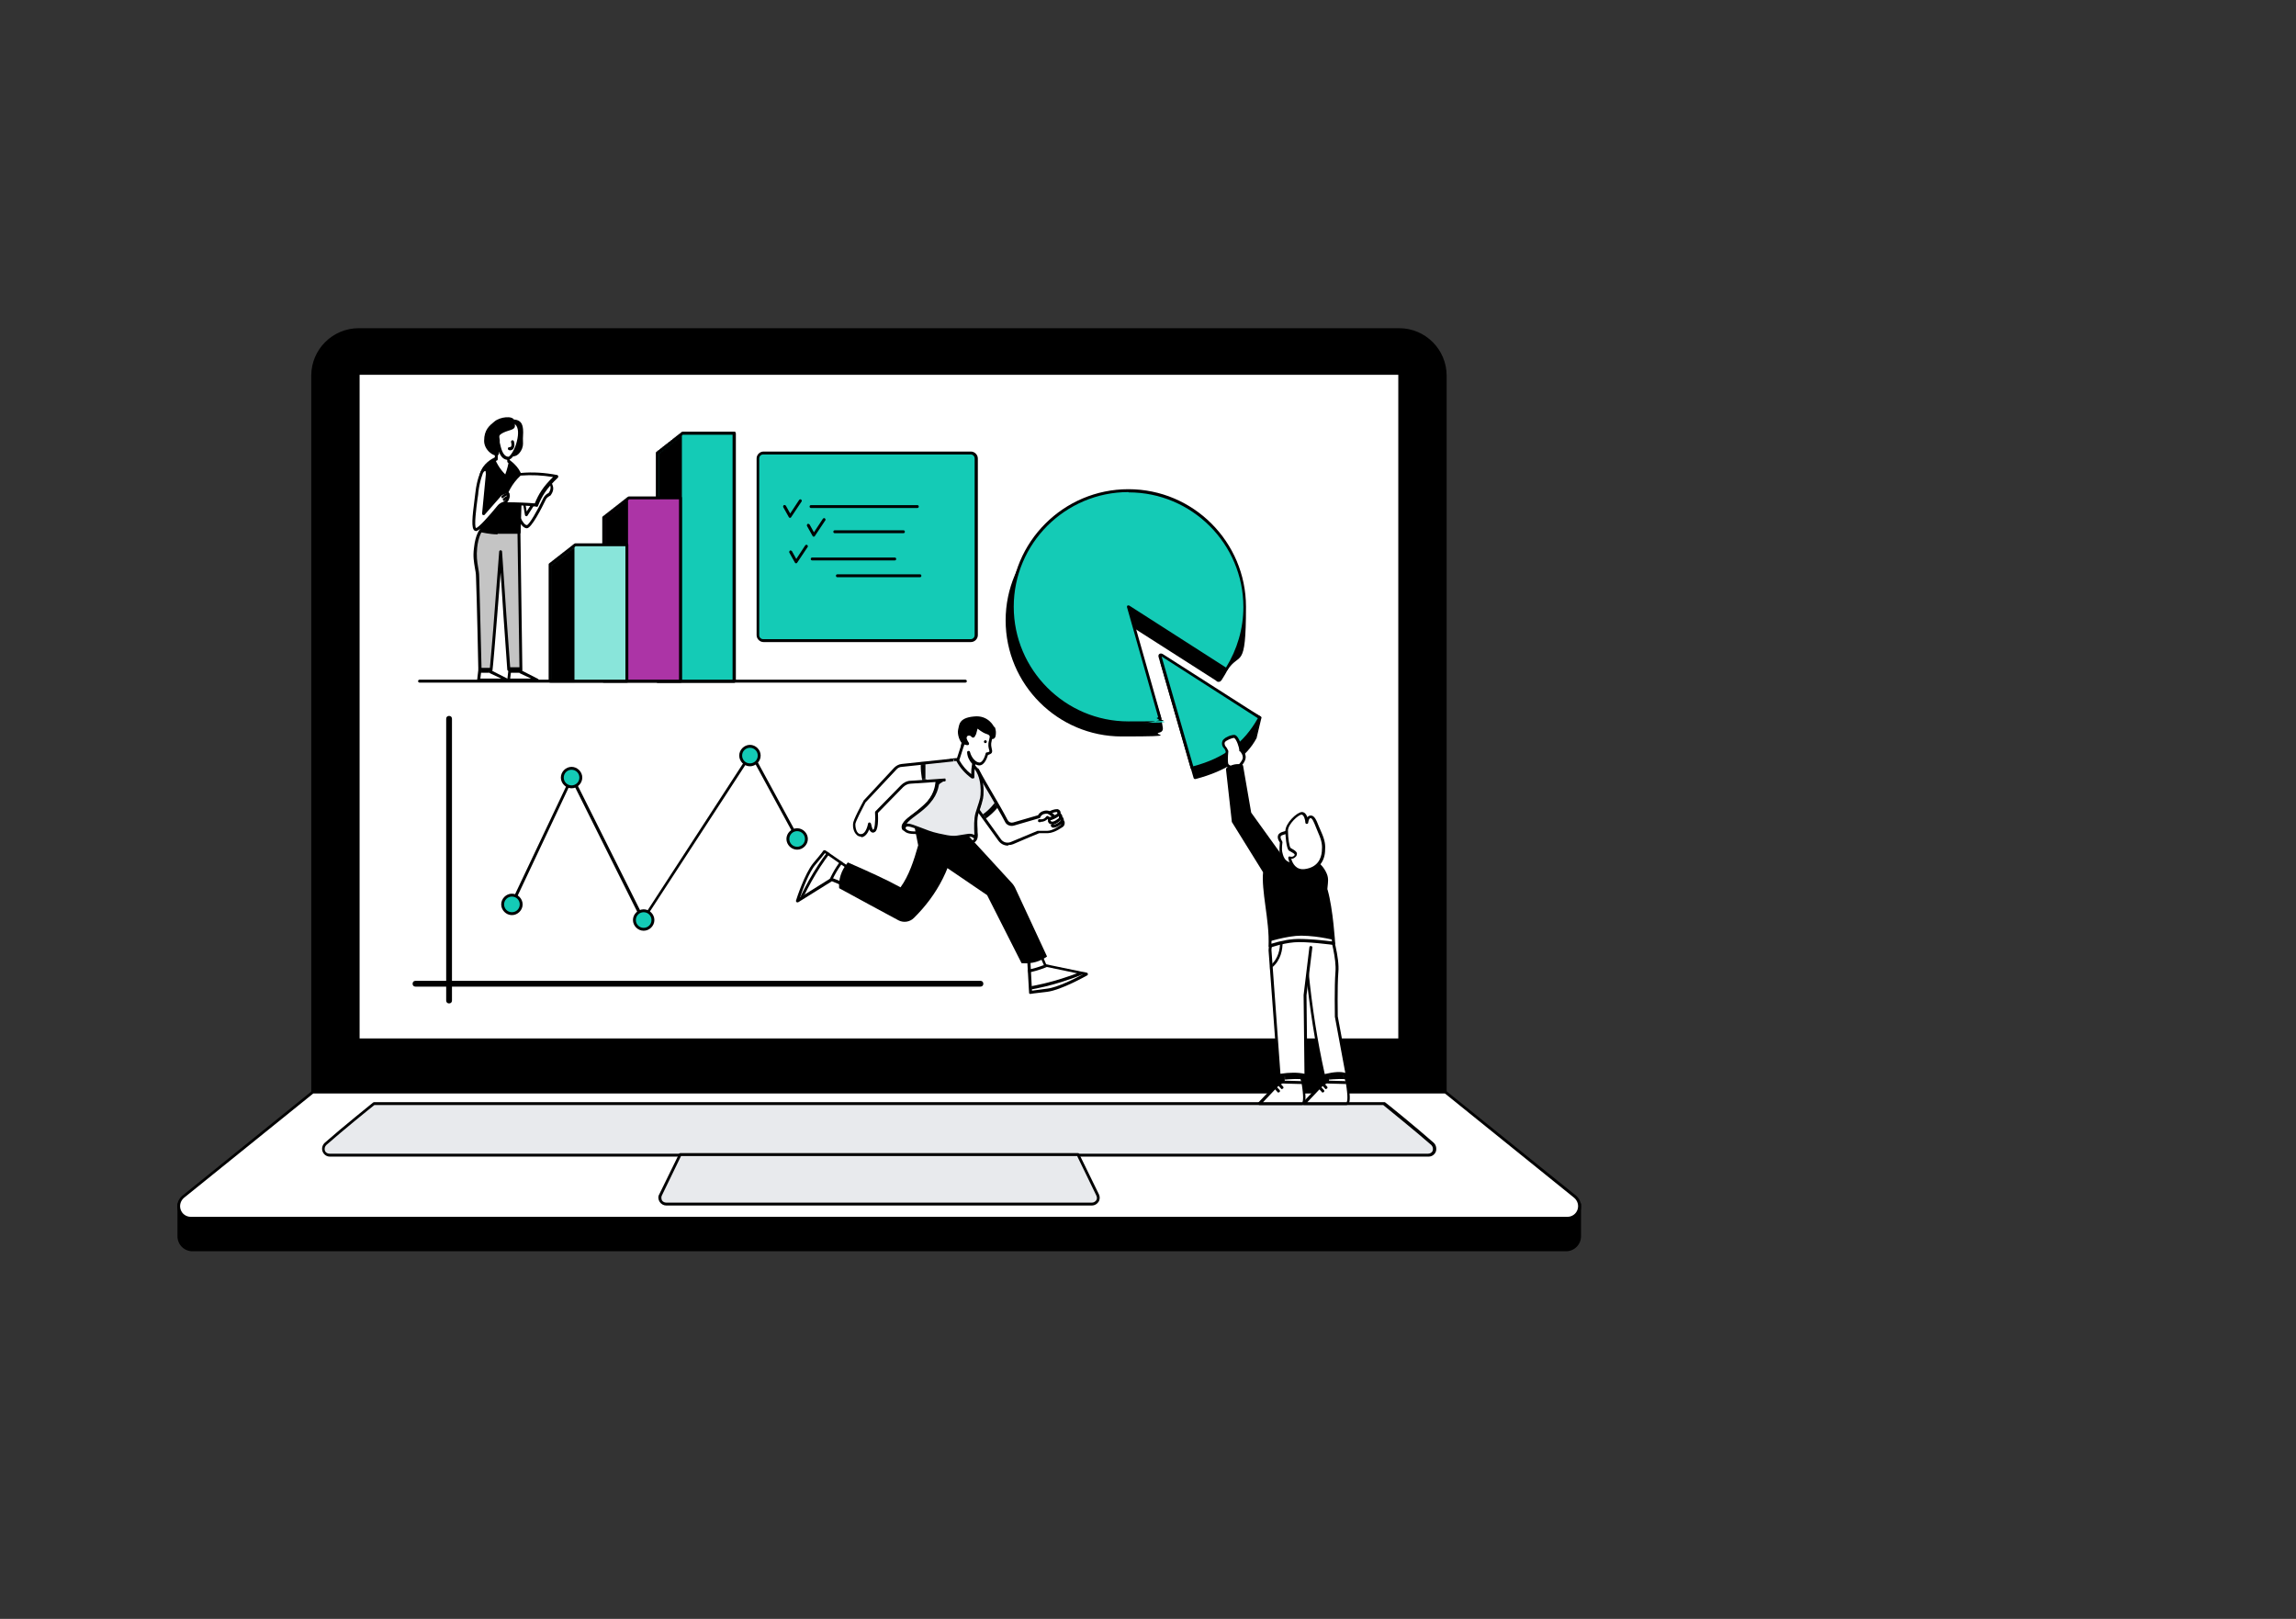<svg width="1126" height="794" viewBox="0 0 1126 794" fill="none" xmlns="http://www.w3.org/2000/svg">
<rect x="0" y="0" width="1126" height="794" fill="#333333" stroke="none"/>
<path fill-rule="evenodd" clip-rule="evenodd" d="M708.897 184.117C708.897 171.62 698.814 161.537 686.317 161.537H175.93C163.433 161.537 153.35 171.62 153.35 184.117V535.452H708.897V184.117Z" fill="black"/>
<mask id="mask0_2_1384" style="mask-type:luminance" maskUnits="userSpaceOnUse" x="153" y="161" width="556" height="375">
<path d="M708.897 184.117C708.897 171.62 698.814 161.537 686.317 161.537H175.93C163.433 161.537 153.35 171.62 153.35 184.117V535.452H708.897V184.117Z" fill="white"/>
</mask>
<g mask="url(#mask0_2_1384)">
<path d="M686.459 182.981H175.646V509.891H686.459V182.981Z" fill="white"/>
<path d="M686.459 510.742H175.646C175.22 510.742 174.936 510.458 174.936 510.032V183.123C174.936 182.697 175.22 182.413 175.646 182.413H686.459C686.885 182.413 687.169 182.697 687.169 183.123V510.032C687.169 510.458 686.885 510.742 686.459 510.742ZM176.356 509.322H685.749V183.833H176.356V509.322Z" fill="black"/>
</g>
<path d="M708.897 536.304H153.35C152.924 536.304 152.64 536.02 152.64 535.594V184.259C152.64 171.336 163.149 160.969 175.93 160.969H686.175C699.098 160.969 709.465 171.478 709.465 184.259V535.594C709.465 536.02 709.181 536.304 708.755 536.304H708.897ZM154.06 534.883H708.187V184.259C708.187 172.188 698.388 162.389 686.317 162.389H175.93C163.859 162.389 154.06 172.188 154.06 184.259V534.883Z" fill="black"/>
<path fill-rule="evenodd" clip-rule="evenodd" d="M775.216 590.268H87.031V606.315C87.031 610.433 90.297 613.699 94.415 613.699H767.973C772.091 613.699 775.358 610.433 775.358 606.315V590.268H775.216Z" fill="black"/>
<path fill-rule="evenodd" clip-rule="evenodd" d="M708.897 535.595H153.35C153.35 535.595 111.741 569.251 89.871 586.861C87.883 588.423 87.173 591.121 88.025 593.535C88.877 595.949 91.149 597.512 93.705 597.512H768.825C771.381 597.512 773.653 595.949 774.364 593.535C775.216 591.121 774.364 588.565 772.517 586.861C750.648 569.109 708.897 535.595 708.897 535.595Z" fill="white"/>
<mask id="mask1_2_1384" style="mask-type:luminance" maskUnits="userSpaceOnUse" x="87" y="535" width="688" height="63">
<path d="M708.897 535.595H153.35C153.35 535.595 111.741 569.251 89.871 586.861C87.883 588.423 87.173 591.121 88.025 593.535C88.877 595.949 91.149 597.512 93.705 597.512H768.825C771.381 597.512 773.653 595.949 774.364 593.535C775.216 591.121 774.364 588.565 772.517 586.861C750.648 569.109 708.897 535.595 708.897 535.595Z" fill="white"/>
</mask>
<g mask="url(#mask1_2_1384)">
<path d="M678.79 541.275H183.314C183.314 541.275 168.403 553.346 159.598 561.015C158.604 561.867 158.32 563.287 158.746 564.423C159.172 565.701 160.308 566.411 161.728 566.411H700.518C701.796 566.411 702.932 565.559 703.5 564.423C703.926 563.145 703.5 561.867 702.648 561.015C693.843 553.346 678.932 541.275 678.932 541.275H678.79Z" fill="#E8EAED"/>
<path d="M700.518 567.263H161.728C160.166 567.263 158.746 566.268 158.178 564.706C157.61 563.144 158.178 561.44 159.314 560.446C167.977 552.777 182.888 540.849 183.03 540.707C183.03 540.707 183.314 540.564 183.456 540.564H678.932C679.074 540.564 679.216 540.565 679.358 540.707C679.5 540.707 694.411 552.777 703.074 560.446C704.21 561.44 704.636 563.144 704.21 564.706C703.642 566.268 702.222 567.263 700.66 567.263H700.518ZM183.598 541.985C181.752 543.405 168.261 554.34 160.024 561.582C159.314 562.292 159.03 563.286 159.314 564.28C159.598 565.274 160.592 565.842 161.586 565.842H700.376C701.37 565.842 702.364 565.274 702.648 564.28C702.932 563.286 702.648 562.292 701.938 561.582C693.843 554.482 680.21 543.547 678.364 541.985H183.598Z" fill="black"/>
<path d="M528.685 566.269H333.562C333.562 566.269 327.313 579.049 323.905 586.008C323.479 587.002 323.479 588.138 324.047 588.99C324.615 589.842 325.609 590.41 326.745 590.41H535.501C536.637 590.41 537.631 589.842 538.199 588.99C538.767 588.138 538.767 586.86 538.341 586.008C534.933 579.049 528.685 566.269 528.685 566.269Z" fill="#E8EAED"/>
<path d="M535.501 591.263H326.745C325.467 591.263 324.189 590.552 323.479 589.416C322.769 588.28 322.627 586.86 323.337 585.724L332.993 565.985C332.993 565.701 333.419 565.559 333.561 565.559H528.684C528.969 565.559 529.253 565.701 529.253 565.985L538.909 585.724C539.477 586.86 539.477 588.28 538.767 589.416C538.057 590.552 536.779 591.263 535.501 591.263ZM333.988 566.979L324.615 586.292C324.189 587.002 324.331 587.996 324.615 588.706C325.041 589.416 325.893 589.842 326.745 589.842H535.501C536.353 589.842 537.063 589.416 537.631 588.706C538.057 587.996 538.057 587.144 537.631 586.292L528.258 566.979H333.988Z" fill="black"/>
</g>
<path d="M768.683 598.221H93.563C90.723 598.221 88.167 596.375 87.315 593.819C86.321 591.121 87.315 588.138 89.445 586.434L152.924 535.168C152.924 535.168 153.208 535.026 153.35 535.026H708.897C709.039 535.026 709.181 535.026 709.323 535.168L772.944 586.434C775.074 588.28 775.926 591.121 775.074 593.819C774.08 596.517 771.665 598.221 768.825 598.221H768.683ZM153.634 536.304L90.297 587.428C88.593 588.848 87.883 591.121 88.593 593.251C89.303 595.381 91.291 596.801 93.563 596.801H768.683C770.955 596.801 772.944 595.381 773.654 593.251C774.364 591.121 773.654 588.848 771.949 587.428L708.613 536.304H153.634Z" fill="black"/>
<path fill-rule="evenodd" clip-rule="evenodd" d="M510.507 468.424L512.637 473.536L532.945 477.797C532.945 477.797 520.448 485.039 513.49 485.749C506.673 486.459 505.395 486.885 505.395 486.885L504.401 469.702L510.365 468.566L510.507 468.424Z" fill="white"/>
<mask id="mask2_2_1384" style="mask-type:luminance" maskUnits="userSpaceOnUse" x="504" y="468" width="29" height="19">
<path d="M510.507 468.424L512.637 473.536L532.945 477.797C532.945 477.797 520.448 485.039 513.49 485.749C506.673 486.459 505.395 486.885 505.395 486.885L504.401 469.702L510.365 468.566L510.507 468.424Z" fill="white"/>
</mask>
<g mask="url(#mask2_2_1384)">
<path d="M499.857 477.655C499.431 477.655 499.146 477.371 499.146 476.945C499.146 476.519 499.431 476.235 499.857 476.235C505.395 475.667 510.507 474.247 515.904 471.549C516.188 471.407 516.614 471.549 516.898 471.833C517.04 472.117 516.898 472.543 516.614 472.827C511.075 475.525 505.679 477.087 500.141 477.655H499.857Z" fill="black"/>
<path d="M499.857 486.034C499.573 486.034 499.146 485.75 499.146 485.466C499.146 485.04 499.431 484.756 499.715 484.614C510.933 483.194 521.584 480.212 533.939 475.099C534.365 474.957 534.649 475.099 534.933 475.525C535.075 475.951 534.933 476.235 534.507 476.519C522.152 481.632 511.217 484.756 499.999 486.176L499.857 486.034Z" fill="black"/>
</g>
<path d="M505.395 487.453C505.253 487.453 505.111 487.453 504.969 487.453C504.827 487.453 504.685 487.169 504.685 486.885L503.691 469.702C503.691 469.418 503.975 468.992 504.259 468.992L510.223 467.855C510.507 467.855 510.933 467.855 511.075 468.282L513.063 472.968L532.945 477.086C533.229 477.086 533.513 477.37 533.513 477.654C533.513 477.938 533.513 478.222 533.229 478.364C532.661 478.648 520.448 485.607 513.489 486.459C506.957 487.169 505.537 487.453 505.537 487.453C505.537 487.453 505.537 487.453 505.395 487.453ZM505.253 470.128L506.105 485.891C507.099 485.749 509.229 485.465 513.489 484.897C518.602 484.329 527.265 479.926 530.957 477.938L512.637 474.104C512.353 474.104 512.211 473.962 512.069 473.678L510.081 469.134L505.253 469.986V470.128Z" fill="black"/>
<path fill-rule="evenodd" clip-rule="evenodd" d="M412.661 433.205L407.833 431.217L390.934 441.726C390.934 441.726 395.052 428.519 399.312 423.406C403.573 418.436 404.283 417.3 404.283 417.3L417.206 426.247L412.661 433.063V433.205Z" fill="white"/>
<mask id="mask3_2_1384" style="mask-type:luminance" maskUnits="userSpaceOnUse" x="390" y="417" width="28" height="25">
<path d="M412.661 433.205L407.833 431.217L390.934 441.726C390.934 441.726 395.052 428.519 399.312 423.406C403.573 418.436 404.283 417.3 404.283 417.3L417.206 426.247L412.661 433.063V433.205Z" fill="white"/>
</mask>
<g mask="url(#mask3_2_1384)">
<path d="M406.271 435.193C406.271 435.193 406.129 435.193 405.987 435.193C405.561 435.193 405.419 434.625 405.561 434.341C407.691 428.944 410.389 424.258 413.939 420.14C414.223 419.856 414.65 419.856 414.934 420.14C415.218 420.424 415.218 420.85 414.934 421.134C411.383 425.11 408.827 429.655 406.697 434.909C406.697 435.193 406.271 435.335 405.987 435.335L406.271 435.193Z" fill="black"/>
<path d="M391.36 444.85C391.36 444.85 391.218 444.85 391.076 444.85C390.65 444.708 390.508 444.282 390.65 443.856C395.904 432.211 401.585 422.838 408.543 414.318C408.827 414.033 409.253 414.033 409.537 414.318C409.821 414.602 409.821 415.028 409.537 415.312C402.579 423.69 397.182 432.779 391.928 444.424C391.928 444.708 391.502 444.85 391.218 444.85H391.36Z" fill="black"/>
</g>
<path d="M391.076 442.578C390.934 442.578 390.792 442.578 390.65 442.436C390.366 442.294 390.366 442.01 390.366 441.726C390.508 441.157 394.626 428.376 398.887 423.264C403.005 418.436 403.715 417.3 403.715 417.3C403.715 417.158 403.999 417.016 404.141 417.016C404.283 417.016 404.567 417.016 404.709 417.016L417.632 425.962C417.916 426.246 418.058 426.672 417.774 426.956L413.23 433.773C413.088 434.057 412.662 434.199 412.378 434.057L407.975 432.211L391.36 442.578C391.36 442.578 391.076 442.578 390.934 442.578H391.076ZM404.567 418.436C403.999 419.146 402.721 420.85 400.023 423.974C396.756 427.666 393.632 436.329 392.354 440.163L407.549 430.649C407.691 430.649 407.975 430.507 408.259 430.649L412.52 432.353L416.354 426.672L404.567 418.436Z" fill="black"/>
<path fill-rule="evenodd" clip-rule="evenodd" d="M478.981 377.537C483.241 385.632 488.779 394.152 493.324 402.673C494.034 403.951 495.454 404.519 496.874 404.093C501.134 402.815 509.513 400.401 509.513 400.401C509.513 400.401 509.939 399.123 511.643 398.413C513.347 397.845 514.767 398.413 514.767 398.413C515.904 397.845 517.182 397.277 518.318 397.419C519.17 397.703 519.454 398.129 519.312 399.265C520.022 399.691 520.306 400.401 520.164 400.969C520.732 401.253 521.016 401.821 520.874 402.673C521.442 403.099 521.442 404.377 520.732 405.087C520.732 405.087 517.04 407.927 513.773 408.069C510.507 408.069 509.371 408.069 509.371 408.069C509.371 408.069 501.418 411.478 496.448 413.466C494.318 414.318 491.762 413.608 490.484 411.762C485.797 405.371 475.856 391.454 475.856 391.454" fill="white"/>
<path fill-rule="evenodd" clip-rule="evenodd" d="M481.679 382.791L488.069 394.862L482.105 400.684L479.407 396.992L481.679 382.791Z" fill="#E8EAED"/>
<mask id="mask4_2_1384" style="mask-type:luminance" maskUnits="userSpaceOnUse" x="475" y="377" width="47" height="37">
<path d="M478.981 377.537C483.241 385.632 488.779 394.152 493.324 402.673C494.034 403.951 495.454 404.519 496.874 404.093C501.134 402.815 509.513 400.401 509.513 400.401C509.513 400.401 509.939 399.123 511.643 398.413C513.347 397.845 514.767 398.413 514.767 398.413C515.904 397.845 517.182 397.277 518.318 397.419C519.17 397.703 519.454 398.129 519.312 399.265C520.022 399.691 520.306 400.401 520.164 400.969C520.732 401.253 521.016 401.821 520.874 402.673C521.442 403.099 521.442 404.377 520.732 405.087C520.732 405.087 517.04 407.927 513.773 408.069C510.507 408.069 509.371 408.069 509.371 408.069C509.371 408.069 501.418 411.478 496.448 413.466C494.318 414.318 491.762 413.608 490.484 411.762C485.797 405.371 475.856 391.454 475.856 391.454" fill="white"/>
</mask>
<g mask="url(#mask4_2_1384)">
<path d="M510.507 403.24C510.223 403.24 509.939 403.24 509.655 403.24C509.229 403.24 508.945 402.814 509.087 402.388C509.087 401.962 509.513 401.678 509.939 401.82C511.217 401.962 512.211 401.678 513.205 400.4C513.489 400.116 513.773 400.116 514.199 400.4C514.483 400.684 515.051 400.826 515.193 400.826C515.478 400.826 515.762 400.684 515.904 400.542C515.193 399.974 513.347 398.696 511.785 397.702C511.501 397.56 511.359 396.992 511.501 396.708C511.643 396.424 512.211 396.282 512.495 396.424C513.489 396.992 516.756 399.122 517.324 399.832C517.466 400.116 517.608 400.542 517.324 400.826C516.898 401.82 515.193 402.104 515.193 402.104C514.767 402.104 514.199 401.962 513.773 401.678C513.063 402.388 511.927 403.098 510.365 403.098L510.507 403.24Z" fill="black"/>
<path d="M514.483 402.389C514.199 402.389 513.915 402.105 513.773 401.821C513.773 401.395 513.915 401.111 514.341 400.969C516.329 400.543 518.318 399.407 519.738 397.986C520.022 397.702 520.448 397.702 520.732 397.986C521.016 398.27 521.016 398.696 520.732 398.981C519.17 400.685 516.897 401.963 514.625 402.389C514.625 402.389 514.625 402.389 514.483 402.389Z" fill="black"/>
<path d="M515.904 404.235C515.762 404.235 515.62 404.235 515.478 404.235C514.91 404.235 514.2 403.809 513.916 402.815C513.916 402.389 513.916 402.104 514.342 401.962C514.768 401.82 515.052 401.962 515.194 402.388C515.336 402.815 515.62 402.957 515.762 402.957C516.756 403.241 519.028 401.678 520.448 400.116C520.732 399.832 521.158 399.832 521.442 400.116C521.726 400.4 521.726 400.826 521.442 401.11C521.158 401.536 518.176 404.519 515.904 404.519V404.235Z" fill="black"/>
<path d="M516.756 405.939C516.756 405.939 516.614 405.939 516.472 405.939C515.903 405.939 515.619 405.513 515.335 405.087C515.335 404.661 515.335 404.377 515.761 404.235C516.045 404.235 516.472 404.235 516.614 404.519C517.182 404.519 519.312 403.809 521.016 401.537C521.3 401.253 521.726 401.111 522.01 401.395C522.294 401.679 522.436 402.105 522.152 402.389C520.448 404.661 518.034 405.939 516.614 405.939H516.756Z" fill="black"/>
<path fill-rule="evenodd" clip-rule="evenodd" d="M489.063 392.022L490.91 394.011C488.211 397.703 485.229 400.401 481.963 402.531L480.117 400.543C483.809 398.555 486.649 395.573 489.063 392.022Z" fill="black"/>
</g>
<path d="M494.318 414.744C492.472 414.744 490.768 413.892 489.632 412.33L475.004 392.022C474.72 391.738 474.862 391.312 475.146 391.028C475.43 390.744 475.857 390.886 476.141 391.17L490.768 411.478C491.904 413.182 494.034 413.75 495.88 412.898C500.708 410.91 508.803 407.502 508.803 407.502C508.803 407.502 509.087 407.502 509.229 407.502C509.229 407.502 510.223 407.502 513.489 407.502C516.472 407.502 520.022 404.661 520.022 404.661C520.306 404.377 520.448 404.093 520.448 403.809C520.448 403.525 520.448 403.525 520.448 403.383C520.164 403.241 520.164 402.957 520.164 402.673C520.164 401.963 520.022 401.821 519.738 401.679C519.454 401.537 519.312 401.253 519.312 400.969C519.312 400.543 519.312 400.259 518.886 399.975C518.602 399.833 518.46 399.549 518.602 399.265C518.602 398.555 518.602 398.413 518.176 398.271C517.182 398.271 516.188 398.697 515.052 399.265C514.91 399.265 514.625 399.265 514.483 399.265C514.483 399.265 513.347 398.839 511.927 399.265C510.649 399.691 510.223 400.685 510.223 400.827C510.223 400.969 509.939 401.253 509.797 401.253L497.158 404.945C495.454 405.371 493.608 404.661 492.898 403.099C490.768 398.981 488.211 394.863 485.939 390.744C483.383 386.484 480.827 382.082 478.697 377.821C478.555 377.537 478.697 377.111 478.981 376.827C479.265 376.685 479.691 376.827 479.975 377.111C482.105 381.23 484.661 385.49 487.217 389.892C489.632 394.011 492.046 398.129 494.176 402.247C494.744 403.241 495.738 403.667 496.874 403.383L509.087 399.833C509.371 399.265 510.081 398.271 511.501 397.845C512.921 397.277 514.199 397.561 514.767 397.845C515.904 397.277 517.182 396.851 518.46 396.851C518.46 396.851 518.602 396.851 518.744 396.851C519.738 397.277 520.164 397.703 520.164 398.981C520.732 399.407 521.016 399.975 521.016 400.685C521.442 400.969 521.726 401.537 521.726 402.389C522.01 402.673 522.152 403.099 522.152 403.525C522.152 404.377 521.868 405.087 521.3 405.513C521.158 405.513 517.466 408.496 513.915 408.638C511.359 408.638 510.081 408.638 509.655 408.638C508.519 409.064 501.418 412.046 496.874 414.034C496.164 414.318 495.454 414.46 494.602 414.46L494.318 414.744Z" fill="black"/>
<path fill-rule="evenodd" clip-rule="evenodd" d="M481.253 391.453C481.963 387.902 481.963 376.257 473.584 373.417C465.206 370.577 460.661 375.973 460.093 378.956C459.525 382.08 460.519 387.476 455.407 393.583C450.152 399.547 441.206 403.24 443.478 406.79C445.608 410.34 451.715 407.216 460.235 409.63C468.756 412.044 468.898 413.748 472.164 413.748C475.43 413.748 478.839 413.322 478.697 409.63C478.697 405.654 477.987 402.245 478.981 398.979C479.975 395.571 480.685 394.577 481.253 391.595V391.453Z" fill="white"/>
<path d="M472.732 414.316C472.448 414.316 472.306 414.316 472.022 414.316C470.318 414.316 469.324 413.748 467.904 413.038C466.342 412.328 464.354 411.334 459.951 410.056C456.259 409.062 452.851 409.062 450.294 409.062C446.886 409.062 444.33 409.062 442.91 406.932C441.206 404.233 444.472 401.677 448.306 398.837C450.578 397.133 452.993 395.145 454.981 393.014C458.815 388.47 459.099 384.352 459.241 381.228C459.241 380.233 459.241 379.523 459.525 378.813C459.809 377.251 461.087 374.837 463.785 373.275C465.774 372.139 469.182 371.003 474.01 372.707C483.099 375.831 482.673 388.328 482.105 391.594C481.679 393.583 481.253 394.719 480.827 396.139C480.543 396.991 480.259 397.843 479.833 399.121C479.123 401.535 479.265 403.949 479.407 406.79C479.407 407.642 479.407 408.636 479.549 409.488C479.549 410.908 479.265 411.902 478.413 412.754C477.277 413.89 475.572 414.316 473.016 414.316H472.732ZM452.141 407.784C454.555 407.784 457.253 407.926 460.377 408.778C464.78 410.056 467.052 411.05 468.614 411.902C470.034 412.612 470.744 412.896 472.164 413.038C474.72 413.038 476.424 412.754 477.277 411.902C477.845 411.334 477.987 410.624 477.987 409.63C477.987 408.636 477.987 407.784 477.845 406.932C477.703 404.091 477.561 401.393 478.271 398.695C478.697 397.417 478.981 396.423 479.265 395.571C479.691 394.151 480.117 393.156 480.543 391.31C481.111 388.328 481.537 376.825 473.442 373.985C469.182 372.565 466.2 373.417 464.496 374.411C462.365 375.689 461.229 377.677 460.945 378.955C460.945 379.665 460.803 380.375 460.661 381.228C460.519 384.494 460.235 389.038 455.975 393.867C453.987 396.281 451.289 398.269 449.016 399.973C445.324 402.813 443.052 404.659 444.046 406.221C445.04 407.784 446.886 407.784 450.294 407.784C450.862 407.784 451.573 407.784 452.283 407.784H452.141Z" fill="black"/>
<path fill-rule="evenodd" clip-rule="evenodd" d="M472.591 407.359C472.591 407.359 492.614 429.087 496.59 433.489C497.016 434.057 497.442 434.625 497.726 435.193C500.283 440.732 513.49 469.134 513.49 469.134C510.081 471.548 506.105 472.826 500.993 472.4L484.093 439.028L456.969 420.566C456.969 420.566 451.147 409.063 455.975 404.093C460.804 399.265 472.591 407.359 472.591 407.359Z" fill="black"/>
<path fill-rule="evenodd" clip-rule="evenodd" d="M469.608 405.797C467.478 424.827 459.525 439.028 448.164 450.247C446.176 452.235 443.052 452.661 440.638 451.383C431.407 446.412 421.892 441.3 411.526 435.619C411.242 431.359 412.378 427.099 415.786 422.98C425.869 427.383 435.241 431.643 441.632 435.193C445.75 429.513 448.164 422.128 450.295 414.602L448.022 403.099L462.366 400.969L469.75 405.939L469.608 405.797Z" fill="black"/>
<path fill-rule="evenodd" clip-rule="evenodd" d="M481.253 391.454C481.963 387.903 481.963 376.258 473.584 373.418C465.206 370.578 460.661 375.974 460.093 378.957C459.525 382.081 460.519 387.477 455.407 393.584C450.152 399.548 441.206 403.241 443.478 406.791C443.62 401.82 450.72 407.359 460.235 409.631C468.756 411.619 468.472 410.767 474.294 409.915C475.998 409.631 477.134 409.773 478.555 411.193C478.555 407.217 477.987 402.388 478.981 399.122C479.975 395.714 480.685 394.72 481.253 391.738V391.454Z" fill="#E8EAED"/>
<mask id="mask5_2_1384" style="mask-type:luminance" maskUnits="userSpaceOnUse" x="443" y="372" width="39" height="40">
<path d="M481.253 391.454C481.963 387.903 481.963 376.258 473.584 373.418C465.206 370.578 460.661 375.974 460.093 378.957C459.525 382.081 460.519 387.477 455.407 393.584C450.152 399.548 441.206 403.241 443.478 406.791C443.62 401.82 450.72 407.359 460.235 409.631C468.756 411.619 468.472 410.767 474.294 409.915C475.998 409.631 477.134 409.773 478.555 411.193C478.555 407.217 477.987 402.388 478.981 399.122C479.975 395.714 480.685 394.72 481.253 391.738V391.454Z" fill="white"/>
</mask>
<g mask="url(#mask5_2_1384)">
<path fill-rule="evenodd" clip-rule="evenodd" d="M464.07 382.366C460.093 384.638 456.969 387.336 453.845 390.176L455.549 378.815L463.928 382.366H464.07Z" fill="black"/>
</g>
<path d="M478.413 411.619C478.27 411.619 477.986 411.619 477.986 411.477C476.708 410.341 475.856 410.199 474.294 410.483C473.158 410.625 472.306 410.767 471.596 410.909C468.33 411.477 467.052 411.761 459.951 410.199C456.401 409.347 453.277 408.211 450.72 407.075C448.022 405.939 445.324 404.945 444.472 405.513C444.188 405.655 444.046 406.081 444.046 406.649C444.046 406.933 443.762 407.217 443.478 407.359C443.194 407.359 442.91 407.359 442.626 407.075C440.922 404.377 444.188 401.821 448.022 398.98C450.294 397.276 452.709 395.288 454.697 393.158C458.531 388.614 458.815 384.495 458.957 381.371C458.957 380.377 458.957 379.667 459.241 378.957C459.525 377.395 460.803 374.981 463.501 373.418C465.49 372.282 468.898 371.146 473.726 372.85C482.815 375.975 482.389 388.472 481.821 391.738C481.395 393.726 480.969 394.862 480.543 396.282C480.259 397.134 479.975 397.986 479.549 399.264C478.697 401.963 478.839 405.797 478.981 409.347C478.981 409.915 478.981 410.625 478.981 411.193C478.981 411.477 478.839 411.761 478.554 411.903C478.554 411.903 478.412 411.903 478.27 411.903L478.413 411.619ZM445.182 403.951C446.602 403.951 448.59 404.803 451.288 405.797C453.845 406.791 456.969 408.069 460.377 408.779C467.194 410.341 468.188 410.057 471.454 409.489C472.164 409.347 473.158 409.205 474.152 409.063C475.572 408.779 476.708 408.921 477.844 409.489V409.205C477.702 405.655 477.56 401.679 478.413 398.696C478.839 397.418 479.123 396.424 479.407 395.572C479.833 394.152 480.259 393.158 480.685 391.312C481.253 388.33 481.679 376.827 473.584 373.987C469.324 372.566 466.342 373.419 464.637 374.413C462.507 375.691 461.371 377.679 461.087 378.957C461.087 379.667 460.945 380.377 460.803 381.229C460.661 384.495 460.377 389.04 456.117 393.868C454.129 396.282 451.43 398.27 449.158 399.975C447.028 401.537 445.466 402.815 444.614 403.951C444.898 403.951 445.04 403.951 445.324 403.951H445.182Z" fill="black"/>
<path fill-rule="evenodd" clip-rule="evenodd" d="M478.697 370.862C477.419 373.986 476.993 377.394 477.135 380.945C474.294 378.956 471.738 376.4 469.75 372.708L474.01 359.501" fill="white"/>
<mask id="mask6_2_1384" style="mask-type:luminance" maskUnits="userSpaceOnUse" x="469" y="359" width="10" height="22">
<path d="M478.697 370.862C477.419 373.986 476.993 377.394 477.135 380.945C474.294 378.956 471.738 376.4 469.75 372.708L474.01 359.501" fill="white"/>
</mask>
<g mask="url(#mask6_2_1384)">
<path fill-rule="evenodd" clip-rule="evenodd" d="M475.43 368.306C475.43 368.306 473.016 368.874 475.714 373.276C477.276 375.69 479.123 375.832 479.123 375.832L481.537 368.306H475.43Z" fill="black"/>
</g>
<path d="M476.992 381.796C476.85 381.796 476.708 381.796 476.566 381.796C473.3 379.382 470.886 376.684 469.04 373.276C469.04 373.134 469.04 372.85 469.04 372.708L473.3 359.501C473.3 359.075 473.868 358.933 474.152 359.075C474.578 359.075 474.72 359.643 474.578 359.927L470.46 372.85C472.022 375.548 473.868 377.82 476.282 379.666C476.282 376.258 476.85 373.418 477.986 370.72C478.128 370.294 478.555 370.152 478.981 370.294C479.407 370.436 479.549 370.862 479.407 371.288C478.27 374.128 477.702 377.394 477.844 381.086C477.844 381.37 477.844 381.654 477.418 381.796H477.134H476.992Z" fill="black"/>
<path fill-rule="evenodd" clip-rule="evenodd" d="M472.022 365.89C472.022 365.89 473.158 357.938 477.276 355.382C481.395 352.825 484.803 356.092 484.803 356.092C484.803 356.092 487.075 358.08 485.797 363.05C484.945 366.458 486.223 367.737 485.939 368.731C485.797 369.441 484.093 369.725 484.093 369.725C484.093 369.725 482.957 374.979 480.259 374.695C478.128 374.553 475.998 372.139 475.146 369.015" fill="white"/>
<mask id="mask7_2_1384" style="mask-type:luminance" maskUnits="userSpaceOnUse" x="472" y="354" width="15" height="21">
<path d="M472.022 365.89C472.022 365.89 473.158 357.938 477.276 355.382C481.395 352.825 484.803 356.092 484.803 356.092C484.803 356.092 487.075 358.08 485.797 363.05C484.945 366.458 486.223 367.737 485.939 368.731C485.797 369.441 484.093 369.725 484.093 369.725C484.093 369.725 482.957 374.979 480.259 374.695C478.128 374.553 475.998 372.139 475.146 369.015" fill="white"/>
</mask>
<g mask="url(#mask7_2_1384)">
<path d="M483.241 364.47C483.633 364.47 483.951 364.152 483.951 363.76C483.951 363.368 483.633 363.05 483.241 363.05C482.848 363.05 482.531 363.368 482.531 363.76C482.531 364.152 482.848 364.47 483.241 364.47Z" fill="black"/>
</g>
<path d="M480.401 375.406C480.401 375.406 480.259 375.406 480.117 375.406C477.703 375.264 475.288 372.566 474.294 369.157C474.294 368.731 474.294 368.447 474.862 368.305C475.288 368.305 475.572 368.305 475.714 368.873C476.424 371.572 478.413 373.844 480.259 373.986C481.963 374.128 483.099 370.72 483.383 369.583C483.383 369.299 483.667 369.015 483.951 369.015C484.519 369.015 485.087 368.731 485.229 368.589C485.229 368.447 485.229 368.163 485.087 367.737C484.803 366.743 484.377 365.323 485.087 362.909C486.223 358.507 484.377 356.66 484.377 356.66C484.377 356.66 481.253 353.678 477.703 355.95C473.868 358.365 472.874 365.891 472.732 365.891C472.732 366.317 472.306 366.601 471.88 366.459C471.454 366.459 471.17 366.033 471.312 365.607C471.312 365.323 472.59 357.37 476.851 354.672C480.543 352.4 483.951 354.246 485.229 355.524C485.229 355.524 487.785 357.939 486.365 363.193C485.797 365.181 486.223 366.317 486.365 367.169C486.507 367.737 486.649 368.305 486.507 368.873C486.365 369.725 485.229 370.009 484.519 370.293C484.093 371.714 482.815 375.406 480.259 375.406H480.401Z" fill="black"/>
<path fill-rule="evenodd" clip-rule="evenodd" d="M487.501 356.519C487.501 356.519 484.803 350.554 477.561 351.407C470.176 352.117 470.46 355.525 469.892 357.797C469.324 360.069 470.744 364.188 472.306 364.898C472.732 365.182 473.584 365.324 474.294 365.466C474.578 365.466 474.862 365.466 475.147 365.182C475.289 364.898 475.289 364.614 475.147 364.33C474.294 363.051 473.442 361.489 474.578 360.921C475.431 360.495 475.999 360.921 476.425 361.347C476.567 361.631 476.851 361.773 477.277 361.773C477.561 361.773 477.845 361.631 477.987 361.347C478.271 360.921 478.413 360.495 478.697 360.069C479.123 358.507 479.407 357.371 479.407 357.371C479.407 357.371 481.821 359.359 483.667 359.927C485.513 360.495 485.513 361.205 485.797 361.915C486.081 362.767 488.212 362.909 488.354 360.353C488.638 357.797 487.785 356.519 487.785 356.519H487.501Z" fill="black"/>
<path fill-rule="evenodd" clip-rule="evenodd" d="M467.904 372.566C467.904 372.566 448.732 374.697 442.484 375.265C441.206 375.265 440.07 375.975 439.218 376.969C435.383 381.087 424.164 393.158 424.164 393.158C424.164 393.158 419.194 402.389 419.052 404.093C419.052 406.507 419.904 409.915 422.886 409.631C425.727 409.347 426.721 403.951 426.721 403.951C427.147 406.365 427.715 407.927 428.851 407.359C430.271 406.933 430.413 402.105 430.129 398.128C430.129 398.128 438.934 389.182 442.768 385.205C443.904 384.069 445.466 383.359 447.028 383.217C452.283 382.933 464.069 382.081 464.069 382.081" fill="white"/>
<mask id="mask8_2_1384" style="mask-type:luminance" maskUnits="userSpaceOnUse" x="419" y="372" width="49" height="38">
<path d="M467.904 372.566C467.904 372.566 448.732 374.697 442.484 375.265C441.206 375.265 440.07 375.975 439.218 376.969C435.383 381.087 424.164 393.158 424.164 393.158C424.164 393.158 419.194 402.389 419.052 404.093C419.052 406.507 419.904 409.915 422.886 409.631C425.727 409.347 426.721 403.951 426.721 403.951C427.147 406.365 427.715 407.927 428.851 407.359C430.271 406.933 430.413 402.105 430.129 398.128C430.129 398.128 438.934 389.182 442.768 385.205C443.904 384.069 445.466 383.359 447.028 383.217C452.283 382.933 464.069 382.081 464.069 382.081" fill="white"/>
</mask>
<g mask="url(#mask8_2_1384)">
<path fill-rule="evenodd" clip-rule="evenodd" d="M454.555 371.998C453.987 376.258 454.129 380.377 454.555 384.353L452.709 384.637C451.715 380.661 451.289 376.542 451.715 372.282L454.271 371.998H454.555Z" fill="black"/>
</g>
<path fill-rule="evenodd" clip-rule="evenodd" d="M465.348 381.655L453.845 382.223V374.129L467.904 372.566L465.348 381.655Z" fill="#E8EAED"/>
<path d="M422.461 410.341C421.466 410.341 420.614 410.057 420.046 409.347C418.626 408.069 418.2 405.655 418.342 404.093C418.342 402.246 422.603 394.436 423.455 392.874C423.455 392.874 423.455 392.874 423.455 392.732L438.508 376.542C439.502 375.548 440.78 374.838 442.2 374.696L467.62 371.998V373.418C467.762 373.418 442.342 376.116 442.342 376.116C441.206 376.116 440.212 376.684 439.502 377.536L424.449 393.584C422.603 397.134 419.478 403.098 419.478 404.235C419.478 405.655 419.762 407.501 420.756 408.495C421.182 408.921 421.751 409.205 422.461 409.063C424.449 408.921 425.443 405.371 425.727 403.951C425.727 403.666 426.011 403.382 426.437 403.382C426.721 403.382 427.005 403.666 427.147 403.951C427.715 406.649 428.141 406.933 428.141 406.933C428.141 406.933 428.141 406.933 428.283 406.933C428.851 406.649 429.419 403.524 429.135 398.554C429.135 398.412 429.135 398.128 429.277 397.986L441.916 385.063C443.194 383.785 444.898 382.933 446.602 382.933L463.644 381.797V383.217L446.744 384.353C445.324 384.353 443.904 385.063 442.91 386.057L430.555 398.696C430.697 401.536 430.839 407.643 428.709 408.211C428.283 408.495 427.857 408.353 427.431 408.211C427.005 407.927 426.579 407.501 426.295 406.791C425.585 408.495 424.449 410.341 422.603 410.625C422.603 410.625 422.319 410.625 422.177 410.625L422.461 410.341Z" fill="black"/>
<path fill-rule="evenodd" clip-rule="evenodd" d="M254.887 234.673L257.869 252.566L266.674 238.791C268.52 237.371 269.94 236.519 270.366 237.797C270.934 239.217 270.792 240.78 269.514 242.484C268.52 243.052 267.668 243.62 267.1 244.756C267.1 244.756 260.568 258.247 258.438 258.389C255.739 258.531 252.615 251.146 251.763 244.614C251.053 238.365 251.905 234.105 251.905 234.105C252.757 231.975 254.319 232.259 254.745 234.673H254.887Z" fill="white"/>
<path d="M258.438 259.099C255.029 259.099 251.905 250.863 251.195 244.756C250.485 238.366 251.195 234.247 251.337 234.105C252.189 232.117 253.183 232.117 253.609 232.117C254.035 232.117 255.171 232.543 255.597 234.815L258.296 250.863L266.106 238.65C266.106 238.65 266.106 238.65 266.248 238.508C267.81 237.23 269.088 236.52 270.083 236.804C270.367 236.804 270.793 237.088 270.935 237.798C271.645 239.502 271.361 241.206 269.941 243.052C269.941 243.052 269.799 243.194 269.657 243.194C268.662 243.762 267.952 244.33 267.668 245.04C265.68 249.159 260.71 258.957 258.438 259.099C258.438 259.099 258.438 259.099 258.296 259.099H258.438ZM252.615 234.389C252.615 234.389 251.763 238.508 252.615 244.472C253.467 251.431 256.592 257.679 258.438 257.537C259.574 257.253 263.55 250.437 266.532 244.188C267.1 243.194 267.81 242.342 269.088 241.774C270.083 240.354 270.225 239.076 269.799 237.94C269.799 237.94 269.23 237.94 267.384 239.218L258.722 252.851C258.58 253.135 258.296 253.277 258.012 253.135C257.728 253.135 257.444 252.851 257.444 252.567L254.461 234.673C254.319 233.537 253.893 233.253 253.751 233.253C253.751 233.253 253.325 233.537 252.899 234.247L252.615 234.389Z" fill="black"/>
<path fill-rule="evenodd" clip-rule="evenodd" d="M254.036 326.128L255.456 329.536L263.55 333.512H249.491L250.343 326.27H254.036V326.128Z" fill="white"/>
<mask id="mask9_2_1384" style="mask-type:luminance" maskUnits="userSpaceOnUse" x="249" y="326" width="15" height="8">
<path d="M254.036 326.128L255.456 329.536L263.55 333.512L249.491 333.37L250.343 326.27L254.036 326.128Z" fill="white"/>
</mask>
<g mask="url(#mask9_2_1384)">
<path d="M247.077 329.963C246.651 329.963 246.367 329.679 246.367 329.253C246.367 328.827 246.651 328.543 247.077 328.543H258.296C258.722 328.543 259.006 328.827 259.006 329.253C259.006 329.679 258.722 329.963 258.296 329.963H247.077Z" fill="black"/>
</g>
<path d="M263.55 334.222H249.491C249.349 334.222 249.065 334.08 248.923 333.938C248.923 333.796 248.781 333.654 248.781 333.37L249.633 326.128C249.633 325.844 249.917 325.56 250.343 325.56H254.035C254.319 325.418 254.603 325.56 254.745 325.844L256.024 328.968L263.834 332.944C264.118 333.086 264.26 333.37 264.26 333.796C264.26 334.08 263.834 334.364 263.55 334.364V334.222ZM250.201 332.802H260.426L255.029 330.246C254.887 330.246 254.745 330.104 254.745 329.82L253.609 326.838H250.911L250.201 332.802Z" fill="black"/>
<path fill-rule="evenodd" clip-rule="evenodd" d="M239.409 326.128L240.829 329.536L248.923 333.512H234.864L235.716 326.27H239.409V326.128Z" fill="white"/>
<mask id="mask10_2_1384" style="mask-type:luminance" maskUnits="userSpaceOnUse" x="234" y="326" width="15" height="8">
<path d="M239.409 326.128L240.687 329.536L248.781 333.512L234.722 333.37L235.574 326.27L239.409 326.128Z" fill="white"/>
</mask>
<g mask="url(#mask10_2_1384)">
<path d="M232.45 329.963C232.024 329.963 231.74 329.679 231.74 329.253C231.74 328.827 232.024 328.543 232.45 328.543H243.669C244.095 328.543 244.379 328.827 244.379 329.253C244.379 329.679 244.095 329.963 243.669 329.963H232.45Z" fill="black"/>
</g>
<path d="M248.781 334.222H234.722C234.58 334.222 234.296 334.08 234.154 333.938C234.154 333.796 234.012 333.654 234.012 333.37L234.864 326.128C234.864 325.844 235.148 325.56 235.574 325.56H239.267C239.551 325.418 239.835 325.56 239.977 325.844L241.255 328.968L249.065 332.944C249.349 333.086 249.491 333.37 249.491 333.796C249.491 334.08 249.065 334.364 248.781 334.364V334.222ZM235.574 332.802H245.799L240.403 330.246C240.261 330.246 240.119 330.104 240.119 329.82L238.983 326.838H236.284L235.574 332.802Z" fill="black"/>
<path fill-rule="evenodd" clip-rule="evenodd" d="M254.32 257.962L255.314 328.115H249.349L247.503 301.985L245.373 270.601C245.373 270.601 243.527 294.459 242.959 301.985C242.391 309.512 240.687 328.257 240.687 328.257H235.148C235.148 328.257 234.438 293.039 234.012 283.098C233.87 278.269 232.308 275.429 232.876 268.755C233.586 261.938 235.716 259.808 235.716 259.808L254.036 258.104L254.32 257.962Z" fill="#C4C4C4"/>
<path d="M240.829 328.968H235.29C234.864 328.968 234.58 328.684 234.58 328.258C234.58 327.974 233.87 292.897 233.444 283.098C233.444 281.394 233.16 279.832 232.876 278.412C232.45 275.714 231.882 273.015 232.45 268.755C233.16 261.796 235.432 259.524 235.574 259.382C235.574 259.382 235.858 259.24 236 259.24L254.32 257.536C254.462 257.536 254.746 257.536 254.888 257.678C255.03 257.82 255.172 257.962 255.172 258.246L256.166 328.4C256.166 328.542 256.166 328.826 256.024 328.968C255.882 329.11 255.74 329.11 255.456 329.11H249.491C249.065 329.11 248.781 328.684 248.781 328.4L246.935 302.412L245.515 280.826L243.811 302.27C243.243 309.654 241.681 328.4 241.539 328.542C241.539 328.968 241.255 329.252 240.829 329.252V328.968ZM236.142 327.548H240.261C240.545 324.139 241.965 308.518 242.391 301.986L244.805 270.601C244.805 270.175 245.089 269.891 245.515 269.891C245.941 269.891 246.225 270.175 246.225 270.601L248.355 301.986L250.201 327.264H254.746L253.752 258.672L236.568 260.376C236.142 260.944 234.58 263.359 234.012 268.613C233.586 272.731 234.012 275.43 234.438 277.986C234.722 279.548 235.006 281.11 235.006 282.956C235.29 292.045 236 322.435 236.142 327.548Z" fill="black"/>
<path fill-rule="evenodd" clip-rule="evenodd" d="M249.633 221.608L249.349 226.01C249.349 226.01 255.456 229.987 255.456 234.957C255.456 239.927 254.745 261.087 254.745 261.087C254.745 261.087 248.071 261.087 244.095 261.087C240.118 261.087 236.284 260.093 236.284 260.093C236.284 260.093 234.864 236.235 236.142 232.117C237.846 226.578 243.527 224.59 243.527 224.59V220.046C243.385 220.046 249.775 221.466 249.775 221.466L249.633 221.608Z" fill="black"/>
<mask id="mask11_2_1384" style="mask-type:luminance" maskUnits="userSpaceOnUse" x="235" y="220" width="21" height="42">
<path d="M249.633 221.608L249.349 226.01C249.349 226.01 255.456 229.987 255.456 234.957C255.456 239.927 254.745 261.087 254.745 261.087C254.745 261.087 248.071 261.087 244.095 261.087C240.118 261.087 236.284 260.093 236.284 260.093C236.284 260.093 234.864 236.235 236.142 232.117C237.846 226.578 243.527 224.59 243.527 224.59V220.046C243.385 220.046 249.775 221.466 249.775 221.466L249.633 221.608Z" fill="white"/>
</mask>
<g mask="url(#mask11_2_1384)">
<path fill-rule="evenodd" clip-rule="evenodd" d="M249.775 224.732C249.349 227.856 248.639 230.413 247.787 232.685C245.089 229.987 242.959 226.578 241.823 222.318L245.657 214.649L255.882 218.626L249.917 224.732H249.775Z" fill="white"/>
</g>
<path d="M244.095 262.081C240.118 262.081 236.284 261.087 236 261.087C235.716 261.087 235.432 260.803 235.432 260.377C235.432 259.383 234.012 236.377 235.432 232.117C236.852 227.288 241.254 225.016 242.674 224.306V220.188C242.674 219.904 242.674 219.762 242.674 219.62C242.816 219.62 243.101 219.478 243.243 219.478L249.633 220.898C249.917 220.898 250.201 221.324 250.201 221.608L249.917 225.584C251.195 226.578 256.024 230.27 256.024 234.957C256.024 239.927 255.313 260.945 255.313 261.087C255.313 261.513 255.029 261.797 254.603 261.797C254.603 261.797 247.787 261.797 243.953 261.797L244.095 262.081ZM236.852 259.809C237.988 260.093 240.97 260.661 244.095 260.661C247.219 260.661 252.331 260.661 254.177 260.661C254.177 256.968 254.887 239.643 254.887 235.241C254.887 230.696 249.207 226.862 249.065 226.862C248.923 226.862 248.781 226.436 248.781 226.294V222.46C248.923 222.46 244.095 221.466 244.095 221.466V225.158C244.095 225.442 244.095 225.726 243.669 225.868C243.669 225.868 238.272 227.856 236.71 232.969C235.716 236.093 236.426 251.714 236.852 260.093V259.809Z" fill="black"/>
<path fill-rule="evenodd" clip-rule="evenodd" d="M272.781 233.537C267.526 232.543 261.846 232.117 255.171 232.685C250.059 237.371 248.213 242.2 246.509 247.028C253.609 247.028 259.148 247.312 262.84 247.738C264.686 243.052 266.816 239.076 272.781 233.537Z" fill="white"/>
<path d="M262.84 248.448C259.29 248.022 253.751 247.738 246.509 247.738C246.225 247.738 246.083 247.738 245.941 247.454C245.941 247.312 245.799 247.028 245.941 246.744C247.787 241.49 249.775 236.661 254.887 232.117C254.887 232.117 255.172 231.975 255.314 231.975C261.42 231.407 267.242 231.833 273.207 232.969C273.491 232.969 273.633 233.253 273.775 233.537C273.775 233.821 273.775 234.105 273.633 234.247C268.095 239.502 265.822 243.194 263.834 248.164C263.834 248.448 263.408 248.59 263.124 248.59L262.84 248.448ZM247.361 246.318C253.893 246.318 258.722 246.602 262.272 246.886C264.118 242.342 266.39 238.65 271.219 233.963C265.964 233.111 260.852 232.827 255.314 233.253C250.911 237.372 249.065 241.632 247.361 246.318Z" fill="black"/>
<path fill-rule="evenodd" clip-rule="evenodd" d="M239.124 232.684L237.278 251.998L245.515 242.625C247.219 241.489 248.639 241.063 249.349 242.483C249.633 244.045 249.065 245.465 247.503 246.885C246.367 247.169 245.515 247.595 244.663 248.448C244.663 248.448 234.864 260.944 233.018 259.808C231.172 258.672 233.018 248.163 233.728 241.631C234.438 235.383 236.284 231.406 236.284 231.406C237.562 229.56 239.124 230.128 238.982 232.684H239.124Z" fill="white"/>
<mask id="mask12_2_1384" style="mask-type:luminance" maskUnits="userSpaceOnUse" x="232" y="230" width="18" height="30">
<path d="M239.124 232.684L237.278 251.998L245.515 242.625C247.219 241.489 248.639 241.063 249.349 242.483C249.633 244.045 249.065 245.465 247.503 246.885C246.367 247.169 245.515 247.595 244.663 248.448C244.663 248.448 234.864 260.944 233.018 259.808C231.172 258.672 233.018 248.163 233.728 241.631C234.438 235.383 236.284 231.406 236.284 231.406C237.562 229.56 239.124 230.128 238.982 232.684H239.124Z" fill="white"/>
</mask>
<g mask="url(#mask12_2_1384)">
<path d="M246.651 244.471C246.509 244.471 246.225 244.471 246.083 244.187C245.799 243.903 245.799 243.477 246.083 243.193C247.361 242.057 248.781 241.489 250.769 241.205C251.195 241.205 251.479 241.489 251.479 241.773C251.479 242.199 251.195 242.483 250.911 242.483C249.207 242.625 247.929 243.193 246.935 244.045C246.935 244.045 246.651 244.187 246.509 244.187L246.651 244.471Z" fill="black"/>
<path d="M247.361 245.749C247.219 245.749 246.935 245.749 246.793 245.465C246.509 245.181 246.509 244.755 246.793 244.471C248.213 243.193 249.491 242.767 251.195 242.625C251.621 242.625 251.905 242.909 251.905 243.193C251.905 243.619 251.621 243.903 251.337 243.903C249.633 244.045 248.639 244.471 247.787 245.323C247.787 245.323 247.503 245.465 247.361 245.465V245.749Z" fill="black"/>
</g>
<path d="M233.302 260.376C233.16 260.376 232.876 260.376 232.734 260.234C231.03 259.098 231.598 253.702 232.734 244.897C232.876 243.619 233.018 242.483 233.16 241.489C233.87 235.098 235.716 231.264 235.858 231.122C237.136 229.418 238.13 229.56 238.556 229.702C238.982 229.844 239.976 230.412 239.834 232.684L238.272 249.867L245.089 242.057C246.509 241.063 247.645 240.637 248.497 240.921C249.065 241.063 249.633 241.489 249.917 242.199C249.917 242.199 249.917 242.199 249.917 242.341C250.201 244.187 249.491 245.891 247.787 247.311C247.787 247.311 247.645 247.311 247.503 247.453C246.367 247.737 245.657 248.163 245.089 248.873C240.828 254.27 235.432 260.518 233.16 260.518L233.302 260.376ZM236.994 231.69C236.994 231.69 235.29 235.524 234.58 241.489C234.58 242.483 234.296 243.761 234.154 244.897C233.586 249.157 232.45 258.104 233.444 258.956C234.58 258.956 239.834 253.134 244.095 247.879C244.805 247.027 245.799 246.459 247.077 246.033C248.355 244.897 248.781 243.761 248.639 242.625C248.497 242.341 248.355 242.199 248.213 242.199C247.929 242.199 247.361 242.199 245.941 243.051L237.704 252.424C237.562 252.708 237.136 252.708 236.852 252.566C236.568 252.566 236.426 252.14 236.426 251.855L238.272 232.542C238.272 231.406 238.13 230.98 237.988 230.98C237.988 230.98 237.42 230.98 236.994 231.832V231.69Z" fill="black"/>
<path fill-rule="evenodd" clip-rule="evenodd" d="M251.053 205.844C252.899 205.56 255.456 206.128 256.166 208.684C256.876 211.241 256.45 213.087 256.45 215.075C256.45 217.063 256.734 218.199 256.024 220.045C255.172 222.033 253.467 224.306 250.769 223.738C248.071 223.17 248.639 213.939 248.639 213.939L249.207 206.554C249.207 206.554 250.343 205.844 250.911 205.702L251.053 205.844Z" fill="black"/>
<path fill-rule="evenodd" clip-rule="evenodd" d="M253.325 208.116C252.047 206.838 249.207 205.418 246.225 209.11C243.243 212.661 243.953 214.649 244.379 216.779C244.663 218.767 245.231 224.874 249.207 225.016C250.627 225.016 253.183 220.755 254.035 216.921C255.171 211.951 254.461 209.394 253.183 208.116H253.325Z" fill="white"/>
<mask id="mask13_2_1384" style="mask-type:luminance" maskUnits="userSpaceOnUse" x="243" y="206" width="12" height="20">
<path d="M253.325 208.116C252.047 206.838 249.207 205.418 246.225 209.11C243.243 212.661 243.953 214.649 244.379 216.779C244.663 218.767 245.231 224.874 249.207 225.016C250.627 225.016 253.183 220.755 254.035 216.921C255.171 211.951 254.461 209.394 253.183 208.116H253.325Z" fill="white"/>
</mask>
<g mask="url(#mask13_2_1384)">
<path d="M249.775 220.755C249.349 220.755 249.065 220.471 249.065 220.045C249.065 219.619 249.349 219.335 249.775 219.335C250.343 219.335 250.627 219.051 250.627 219.051C250.769 218.767 251.053 218.199 250.627 216.779C250.627 216.353 250.769 216.069 251.195 215.927C251.621 215.927 251.905 216.069 252.047 216.495C252.473 218.057 252.331 219.193 251.763 220.045C251.337 220.613 250.769 220.897 249.917 220.897L249.775 220.755Z" fill="black"/>
</g>
<path d="M249.207 225.584C244.947 225.442 244.237 220.045 243.811 217.347V216.211C243.243 214.223 242.817 212.093 245.799 208.543C247.219 206.98 248.639 206.128 250.201 205.986C251.479 205.986 252.899 206.554 253.893 207.548C255.598 209.253 256.024 212.377 254.888 216.921C254.036 220.329 251.479 225.442 249.349 225.442L249.207 225.584ZM250.201 207.406C249.065 207.406 247.929 208.116 246.935 209.395C244.379 212.377 244.805 214.081 245.089 215.927V217.063C245.657 219.335 246.367 223.88 249.349 224.022C250.059 224.022 252.615 220.471 253.467 216.495C254.462 212.519 254.177 209.821 252.899 208.401C252.615 208.117 251.621 207.264 250.343 207.264L250.201 207.406Z" fill="black"/>
<path fill-rule="evenodd" clip-rule="evenodd" d="M252.047 205.987C253.041 209.821 252.757 210.247 249.349 211.241C245.799 212.377 244.379 213.513 244.095 215.359C243.811 217.205 245.799 222.46 244.095 223.312C242.391 224.164 237.42 220.898 237.42 216.211C237.42 210.673 240.118 208.685 242.533 206.697C245.231 204.424 251.479 203.714 252.189 206.129L252.047 205.987Z" fill="black"/>
<path fill-rule="evenodd" clip-rule="evenodd" d="M596.566 334.081C596.992 334.365 597.418 334.507 597.986 334.365C598.412 334.365 598.838 333.939 599.122 333.513C600.258 331.667 601.394 329.963 602.246 327.975C605.655 320.59 607.075 312.496 607.075 304.259C607.075 272.874 581.513 247.312 550.129 247.312C518.744 247.312 493.182 272.874 493.182 304.259C493.182 335.643 518.744 361.205 550.129 361.205C581.513 361.205 563.478 360.353 568.874 359.217C569.868 358.933 570.436 358.081 570.294 357.087C570.01 355.099 569.442 352.117 569.442 352.117L558.791 317.324L550.129 304.259C550.129 304.259 588.329 328.685 596.566 333.939V334.081Z" fill="black"/>
<path fill-rule="evenodd" clip-rule="evenodd" d="M601.394 328.258C607.217 319.028 610.341 308.377 610.341 297.584C610.341 266.2 584.779 240.638 553.395 240.638C522.01 240.638 496.448 266.2 496.448 297.584C496.448 328.969 522.01 354.53 553.395 354.53C584.779 354.53 563.903 353.82 569.016 352.4L553.395 297.584L601.394 328.258Z" fill="#14CBB6"/>
<path d="M553.395 355.241C521.584 355.241 495.738 329.395 495.738 297.584C495.738 265.774 521.584 239.928 553.395 239.928C585.205 239.928 611.051 265.774 611.051 297.584C611.051 329.395 607.927 319.312 601.962 328.685C601.962 328.827 601.678 328.969 601.536 328.969C601.394 328.969 601.11 328.969 600.968 328.969L554.531 299.288L569.584 352.258C569.584 352.684 569.584 352.968 569.158 353.11C564.046 354.531 558.791 355.241 553.395 355.241ZM553.395 241.348C522.436 241.348 497.158 266.626 497.158 297.584C497.158 328.543 522.436 353.821 553.395 353.821C584.353 353.821 563.335 353.11 568.022 351.832L552.685 297.726C552.685 297.442 552.685 297.158 552.969 297.016C553.253 296.874 553.537 296.874 553.821 297.016L601.252 327.406C606.791 318.46 609.773 308.235 609.773 297.726C609.773 266.768 584.495 241.49 553.537 241.49L553.395 241.348Z" fill="black"/>
<path fill-rule="evenodd" clip-rule="evenodd" d="M569.726 325.134L617.726 351.974L615.453 361.489C609.915 371.998 598.98 377.82 585.915 381.229L569.726 324.992V325.134Z" fill="black"/>
<path d="M586.057 382.081C585.773 382.081 585.489 381.939 585.347 381.513L569.158 325.277C569.158 324.993 569.158 324.708 569.442 324.566C569.726 324.424 570.01 324.424 570.294 324.566L618.294 351.407C618.578 351.549 618.72 351.833 618.578 352.259L616.306 361.773C616.306 361.773 616.306 361.773 616.306 361.915C611.193 371.572 601.394 378.105 586.341 382.081C586.341 382.081 586.341 382.081 586.199 382.081H586.057ZM571.004 326.697L586.625 380.519C600.968 376.684 610.199 370.436 615.027 361.347L617.158 352.401L571.146 326.555L571.004 326.697Z" fill="black"/>
<path fill-rule="evenodd" clip-rule="evenodd" d="M568.874 322.009C568.874 321.725 568.874 321.441 569.158 321.299C569.3 321.157 569.584 321.157 569.868 321.299C577.821 326.411 617.868 351.973 617.868 351.973C609.631 366.884 597.844 373.275 584.779 376.541C584.779 376.541 571.572 330.956 569.016 321.867L568.874 322.009Z" fill="#14CBB6"/>
<path d="M584.637 377.394C584.353 377.394 584.069 377.252 583.927 376.826L568.164 322.152C568.022 321.584 568.164 321.016 568.59 320.732C569.016 320.448 569.584 320.448 570.152 320.732L618.152 351.406C618.436 351.548 618.578 351.974 618.436 352.4C611.193 365.607 600.826 373.276 584.921 377.394C584.921 377.394 584.921 377.394 584.779 377.394H584.637ZM569.726 322.152L585.205 375.832C600.116 371.856 609.915 364.613 616.874 352.258L569.726 322.01V322.152Z" fill="black"/>
<path fill-rule="evenodd" clip-rule="evenodd" d="M607.785 375.689C607.785 375.689 610.341 373.275 610.199 371.287C610.057 369.299 608.495 368.021 608.495 368.021C608.495 367.027 607.217 362.34 605.655 361.346C604.945 360.92 600.826 362.34 600.116 363.761C599.406 365.181 600.4 366.459 600.826 366.885C601.252 367.311 601.678 368.589 601.678 368.589C601.678 368.589 601.11 373.985 601.678 375.121C602.246 376.258 604.661 376.826 604.661 376.826L607.785 375.689Z" fill="white"/>
<mask id="mask14_2_1384" style="mask-type:luminance" maskUnits="userSpaceOnUse" x="599" y="361" width="12" height="16">
<path d="M607.785 375.689C607.785 375.689 610.341 373.275 610.199 371.287C610.057 369.299 608.495 368.021 608.495 368.021C608.495 367.027 607.217 362.34 605.655 361.346C604.945 360.92 600.826 362.34 600.116 363.761C599.406 365.181 600.4 366.459 600.826 366.885C601.252 367.311 601.678 368.589 601.678 368.589C601.678 368.589 601.11 373.985 601.678 375.121C602.246 376.258 604.661 376.826 604.661 376.826L607.785 375.689Z" fill="white"/>
</mask>
<g mask="url(#mask14_2_1384)">
<path d="M608.211 372.424C608.211 372.424 608.211 372.424 608.069 372.424C607.643 372.424 607.501 371.998 607.501 371.572C607.927 369.868 607.643 368.448 607.217 365.891V365.465C607.217 365.039 607.359 364.755 607.785 364.613C608.211 364.613 608.495 364.755 608.637 365.181V365.607C609.063 368.306 609.347 369.868 608.921 371.856C608.921 372.14 608.495 372.424 608.211 372.424Z" fill="black"/>
<path d="M605.655 367.311C605.229 367.311 604.945 367.027 604.945 366.743C604.803 365.038 604.093 363.76 602.815 361.488V361.204C602.389 360.92 602.531 360.494 602.815 360.21C603.099 360.068 603.525 360.21 603.809 360.494V360.778C605.229 363.192 606.081 364.612 606.223 366.601C606.223 367.027 605.939 367.311 605.655 367.311Z" fill="black"/>
<path d="M603.099 367.736C602.673 367.736 602.389 367.452 602.389 367.168C602.247 365.464 601.536 364.186 600.258 361.914V361.63C599.832 361.346 599.974 360.92 600.258 360.636C600.542 360.494 600.968 360.636 601.252 360.92V361.204C602.673 363.618 603.525 365.038 603.667 367.026C603.667 367.452 603.383 367.736 603.099 367.736Z" fill="black"/>
</g>
<path d="M607.785 375.689C607.785 375.689 610.341 373.275 610.199 371.287C610.057 369.299 608.495 368.021 608.495 368.021C608.495 367.027 607.217 362.34 605.655 361.346C604.945 360.92 600.826 362.34 600.116 363.761C599.406 365.181 600.4 366.459 600.826 366.885C601.252 367.311 601.678 368.589 601.678 368.589C601.678 368.589 601.11 373.985 601.678 375.121C602.246 376.258 604.661 376.826 604.661 376.826L607.785 375.689Z" fill="white"/>
<path d="M604.66 377.536H604.518C604.234 377.536 601.82 376.826 601.11 375.405C600.542 374.269 600.826 370.151 601.11 368.589C600.968 368.163 600.684 367.453 600.542 367.311C599.69 366.601 598.838 365.039 599.548 363.334C600.116 362.198 601.962 361.204 603.382 360.778C605.228 360.21 605.796 360.494 605.938 360.636C607.785 361.63 608.921 366.033 609.205 367.595C609.631 368.021 610.767 369.299 610.909 371.145C611.051 373.417 608.637 375.831 608.353 376.115H608.069C608.069 376.257 604.66 377.394 604.66 377.394V377.536ZM605.086 361.914C604.234 361.914 601.11 363.192 600.684 364.045C600.258 365.039 600.968 366.033 601.252 366.317C601.82 366.885 602.246 368.163 602.388 368.305V368.589C602.104 371.145 602.104 374.127 602.388 374.695C602.672 375.263 603.808 375.689 604.66 375.973L607.501 374.979C608.211 374.269 609.631 372.565 609.489 371.287C609.347 369.583 608.069 368.447 608.069 368.447H607.785C607.785 368.305 607.785 367.879 607.785 367.879C607.785 366.885 606.506 362.624 605.228 361.914H605.086Z" fill="black"/>
<path fill-rule="evenodd" clip-rule="evenodd" d="M658.341 524.801C658.909 526.363 659.477 526.221 660.755 531.049C661.891 538.434 661.607 540.706 660.755 541.274H639.453L648.116 532.185L651.24 530.197L650.672 524.801H658.341Z" fill="white"/>
<mask id="mask15_2_1384" style="mask-type:luminance" maskUnits="userSpaceOnUse" x="639" y="524" width="23" height="18">
<path d="M658.341 524.801C658.909 526.363 659.477 526.221 660.755 531.049C661.891 538.434 661.607 540.706 660.755 541.274H639.453L648.116 532.185L651.24 530.197L650.672 524.801H658.341Z" fill="white"/>
</mask>
<g mask="url(#mask15_2_1384)">
<path fill-rule="evenodd" clip-rule="evenodd" d="M663.453 529.63C659.051 528.92 654.791 529.204 650.388 529.63C649.962 529.63 649.252 525.512 648.684 523.097C648.4 522.103 663.453 521.819 663.311 521.819V529.63H663.453Z" fill="black"/>
<path d="M650.388 534.174C650.246 534.174 649.962 534.174 649.82 533.89L646.696 530.482C646.412 530.198 646.412 529.771 646.696 529.487C646.98 529.203 647.406 529.203 647.69 529.487L650.814 532.896C651.099 533.18 651.099 533.606 650.814 533.89C650.814 533.89 650.53 534.032 650.388 534.032V534.174Z" fill="black"/>
<path d="M648.826 535.879C648.684 535.879 648.4 535.879 648.258 535.595L645.134 532.187C644.85 531.903 644.85 531.477 645.134 531.193C645.418 530.908 645.844 530.908 646.128 531.193L649.252 534.601C649.536 534.885 649.536 535.311 649.252 535.595C649.252 535.595 648.968 535.737 648.826 535.737V535.879Z" fill="black"/>
<path d="M663.453 531.76L647.69 531.334C647.264 531.334 646.98 531.05 646.98 530.624C646.98 530.198 647.264 529.914 647.69 529.914L663.453 530.34C663.879 530.34 664.163 530.624 664.163 531.05C664.163 531.476 663.879 531.76 663.453 531.76Z" fill="black"/>
</g>
<path d="M660.755 541.984H639.453C639.169 541.984 638.885 541.842 638.743 541.558C638.743 541.274 638.743 540.99 638.743 540.848L647.406 531.759L650.104 529.913L649.678 524.943C649.678 524.801 649.678 524.517 649.82 524.375C649.82 524.233 650.104 524.091 650.388 524.091H658.057C658.341 524.091 658.625 524.233 658.767 524.517C658.909 524.943 659.051 525.227 659.193 525.511C659.619 526.363 660.187 527.357 661.181 530.907C662.459 539.002 662.033 541.132 660.897 541.842C660.897 541.842 660.613 541.842 660.471 541.842L660.755 541.984ZM641.157 540.564H660.471C660.755 539.996 661.181 538.15 660.045 531.191C659.193 527.783 658.625 526.931 658.199 526.079C658.199 525.795 657.915 525.653 657.773 525.369H651.382L651.808 530.055C651.808 530.339 651.808 530.623 651.524 530.765L648.542 532.753L641.157 540.564Z" fill="black"/>
<path fill-rule="evenodd" clip-rule="evenodd" d="M636.613 524.801C637.181 526.363 637.749 526.221 639.027 531.049C640.163 538.434 639.879 540.706 639.027 541.274H617.726L626.388 532.185L629.513 530.197L628.944 524.801H636.613Z" fill="white"/>
<mask id="mask16_2_1384" style="mask-type:luminance" maskUnits="userSpaceOnUse" x="617" y="524" width="23" height="18">
<path d="M636.613 524.801C637.181 526.363 637.749 526.221 639.027 531.049C640.163 538.434 639.879 540.706 639.027 541.274H617.726L626.388 532.185L629.513 530.197L628.944 524.801H636.613Z" fill="white"/>
</mask>
<g mask="url(#mask16_2_1384)">
<path fill-rule="evenodd" clip-rule="evenodd" d="M641.726 529.63C637.323 528.92 633.063 529.204 628.661 529.63C628.234 529.63 627.524 525.512 626.956 523.097C626.672 522.103 641.726 521.819 641.584 521.819V529.63H641.726Z" fill="black"/>
<path d="M628.803 534.174C628.661 534.174 628.377 534.174 628.234 533.89L625.11 530.482C624.826 530.198 624.826 529.771 625.11 529.487C625.394 529.203 625.82 529.203 626.104 529.487L629.229 532.896C629.513 533.18 629.513 533.606 629.229 533.89C629.229 533.89 628.945 534.032 628.803 534.032V534.174Z" fill="black"/>
<path d="M627.098 535.879C626.956 535.879 626.672 535.879 626.53 535.595L623.406 532.187C623.122 531.903 623.122 531.477 623.406 531.193C623.69 530.908 624.116 530.908 624.4 531.193L627.524 534.601C627.809 534.885 627.809 535.311 627.524 535.595C627.524 535.595 627.24 535.737 627.098 535.737V535.879Z" fill="black"/>
<path d="M641.725 531.76L625.962 531.334C625.536 531.334 625.252 531.05 625.252 530.624C625.252 530.198 625.536 529.914 625.962 529.914L641.725 530.34C642.152 530.34 642.436 530.624 642.436 531.05C642.436 531.476 642.152 531.76 641.725 531.76Z" fill="black"/>
</g>
<path d="M639.027 541.984H617.725C617.441 541.984 617.157 541.842 617.015 541.558C617.015 541.274 617.015 540.99 617.015 540.848L625.678 531.759L628.376 529.913L627.95 524.943C627.95 524.801 627.95 524.517 628.092 524.375C628.092 524.233 628.376 524.091 628.66 524.091H636.329C636.613 524.091 636.897 524.233 637.039 524.517C637.181 524.943 637.323 525.227 637.465 525.511C637.891 526.363 638.459 527.357 639.453 530.907C640.731 539.002 640.305 541.132 639.169 541.842C639.169 541.842 638.885 541.842 638.743 541.842L639.027 541.984ZM619.43 540.564H638.743C639.027 539.996 639.453 538.15 638.317 531.191C637.465 527.783 636.897 526.931 636.471 526.079C636.471 525.795 636.187 525.653 636.045 525.369H629.654L630.08 530.055C630.08 530.339 630.08 530.623 629.796 530.765L626.814 532.753L619.43 540.564Z" fill="black"/>
<path fill-rule="evenodd" clip-rule="evenodd" d="M652.376 456.92C652.376 456.92 656.21 469.559 655.642 476.801C655.074 483.902 655.358 498.671 655.358 498.671L660.755 527.783C658.909 526.221 654.932 526.363 649.252 527.783C645.418 510.032 642.861 493.133 641.157 476.517C641.157 476.517 632.637 458.624 636.471 456.494C640.305 454.364 652.376 457.062 652.376 457.062V456.92Z" fill="white"/>
<path d="M660.755 528.351C660.613 528.351 660.471 528.351 660.329 528.209C659.335 527.215 656.636 526.505 649.394 528.351C649.252 528.351 648.968 528.351 648.826 528.351C648.684 528.351 648.542 528.067 648.542 527.925C644.849 511.168 642.293 494.41 640.447 476.659C638.885 473.251 631.927 458.056 636.045 455.783C640.021 453.511 651.95 456.209 652.518 456.351C652.802 456.351 652.944 456.636 653.086 456.778C653.228 457.346 657.062 469.701 656.352 476.801C655.784 483.76 656.068 498.387 656.068 498.529L661.465 527.499C661.465 527.783 661.465 528.067 661.181 528.209H660.897L660.755 528.351ZM641.015 456.209C639.169 456.209 637.607 456.351 636.755 456.92C634.767 458.056 637.891 467.712 641.725 475.949C641.725 475.949 641.725 476.091 641.725 476.233C643.429 493.7 645.986 510.174 649.678 526.789C654.364 525.653 657.63 525.511 659.761 526.221L654.648 498.671C654.648 498.387 654.364 483.76 654.932 476.659C655.5 470.411 652.518 459.76 651.808 457.488C649.394 456.92 644.708 456.209 641.015 456.209Z" fill="black"/>
<path fill-rule="evenodd" clip-rule="evenodd" d="M643.003 464.731L640.163 488.021L640.589 527.5C637.181 526.648 632.778 526.648 627.382 527.5L622.838 466.009C622.838 460.897 628.944 449.11 631.074 446.979" fill="white"/>
<mask id="mask17_2_1384" style="mask-type:luminance" maskUnits="userSpaceOnUse" x="622" y="446" width="22" height="82">
<path d="M643.003 464.731L640.163 488.021L640.589 527.5C637.181 526.648 632.778 526.648 627.382 527.5L622.838 466.009C622.838 460.897 628.944 449.11 631.074 446.979" fill="white"/>
</mask>
<g mask="url(#mask17_2_1384)">
<path d="M619.572 477.086C619.288 477.086 619.004 476.944 618.862 476.659C618.72 476.233 618.862 475.949 619.288 475.665C630.933 470.979 627.24 457.204 627.098 457.062C627.098 456.636 627.098 456.352 627.524 456.21C627.95 456.21 628.234 456.21 628.376 456.636C628.376 456.778 632.495 471.831 619.714 476.944C619.714 476.944 619.572 476.944 619.43 476.944L619.572 477.086Z" fill="black"/>
</g>
<path d="M640.589 528.351C640.589 528.351 640.589 528.351 640.447 528.351C637.039 527.499 632.779 527.499 627.524 528.351C627.382 528.351 627.098 528.351 626.956 528.209C626.814 528.067 626.672 527.925 626.672 527.641L622.128 466.15C622.128 460.612 628.376 448.683 630.506 446.553C630.79 446.269 631.216 446.269 631.5 446.553C631.784 446.837 631.784 447.263 631.5 447.547C629.654 449.393 623.548 461.038 623.548 466.008L627.95 526.647C632.494 525.937 636.471 525.937 639.737 526.647L639.311 488.02L642.151 464.588C642.151 464.162 642.577 463.878 643.003 464.02C643.429 464.02 643.713 464.446 643.571 464.872L640.731 488.162L641.157 527.641C641.157 527.925 641.157 528.067 640.873 528.209C640.873 528.209 640.589 528.351 640.447 528.351H640.589Z" fill="black"/>
<path fill-rule="evenodd" clip-rule="evenodd" d="M642.151 421.274C642.151 421.274 647.69 422.836 650.104 428.659C651.524 431.925 649.962 435.049 650.388 436.469C653.086 445.984 654.08 462.599 654.08 462.599C654.08 462.599 640.163 460.753 634.625 461.321C628.234 461.889 622.98 463.877 622.98 463.877C623.406 450.812 619.287 435.759 620.423 427.523L604.944 402.529L602.104 377.109C604.092 375.689 606.364 374.836 609.063 375.404L613.039 398.552L628.66 420.28L642.293 421.274H642.151Z" fill="black"/>
<mask id="mask18_2_1384" style="mask-type:luminance" maskUnits="userSpaceOnUse" x="602" y="375" width="53" height="89">
<path d="M642.151 421.274C642.151 421.274 647.69 422.836 650.104 428.659C651.524 431.925 649.962 435.049 650.388 436.469C653.086 445.984 654.08 462.599 654.08 462.599C654.08 462.599 640.163 460.753 634.625 461.321C628.234 461.889 622.98 463.877 622.98 463.877C623.406 450.812 619.287 435.759 620.423 427.523L604.944 402.529L602.104 377.109C604.092 375.689 606.364 374.836 609.063 375.404L613.039 398.552L628.66 420.28L642.293 421.274H642.151Z" fill="white"/>
</mask>
<g mask="url(#mask18_2_1384)">
<path fill-rule="evenodd" clip-rule="evenodd" d="M657.915 461.32C657.915 461.32 649.11 458.337 638.317 458.195C630.222 458.195 618.01 462.456 618.01 462.456L620.566 474.243L660.755 473.674L657.915 461.462V461.32Z" fill="white"/>
<path d="M620.424 474.954C620.139 474.954 619.855 474.67 619.713 474.386L617.157 462.599C617.157 462.315 617.157 461.889 617.583 461.747C618.151 461.605 629.938 457.345 638.175 457.345C648.968 457.345 657.914 460.469 658.056 460.469C658.34 460.469 658.482 460.753 658.482 461.037L661.323 473.25C661.323 473.392 661.323 473.676 661.323 473.818C661.323 473.96 661.039 474.102 660.755 474.102L620.565 474.67L620.424 474.954ZM618.719 463.025L620.992 473.534L659.761 472.966L657.204 461.889C655.5 461.321 647.548 459.049 638.175 458.907C631.216 458.907 621.134 462.031 618.719 463.025Z" fill="black"/>
</g>
<path d="M622.838 464.588C622.696 464.588 622.554 464.588 622.412 464.588C622.27 464.588 622.128 464.162 622.128 464.02C622.412 457.629 621.418 450.528 620.566 444.28C619.714 438.031 619.004 432.067 619.43 427.807L604.092 403.097C604.092 403.097 604.092 402.955 604.092 402.813L601.252 377.393C601.252 377.109 601.252 376.825 601.536 376.683C603.95 374.979 606.365 374.411 609.063 374.979C609.347 374.979 609.489 375.263 609.631 375.547L613.607 398.552L628.944 419.854L642.151 420.706C642.151 420.706 642.151 420.706 642.293 420.706C642.577 420.706 648.116 422.41 650.672 428.517C651.666 430.789 651.24 432.919 651.098 434.623C651.098 435.333 650.814 436.185 651.098 436.469C653.796 445.984 654.79 462.599 654.79 462.741C654.79 462.883 654.79 463.167 654.506 463.309C654.364 463.451 654.08 463.451 653.938 463.451C653.938 463.451 640.163 461.605 634.625 462.173C628.518 462.741 623.122 464.73 623.122 464.73C623.122 464.73 622.98 464.73 622.838 464.73V464.588ZM605.655 402.245L620.992 427.097C620.992 427.097 620.992 427.381 620.992 427.523C620.424 431.641 621.276 437.605 621.986 443.854C622.696 449.818 623.69 456.493 623.548 462.883C625.394 462.315 629.654 461.037 634.483 460.611C639.311 460.185 650.104 461.321 653.228 461.747C652.944 458.197 651.95 444.848 649.678 436.611C649.536 435.901 649.678 435.049 649.678 434.055C649.962 432.493 650.246 430.647 649.394 428.801C647.264 423.688 642.577 422.126 641.867 421.842L628.376 420.848C628.234 420.848 627.95 420.848 627.808 420.564L612.187 398.836C612.187 398.836 612.187 398.694 612.187 398.552L608.211 375.831C606.223 375.547 604.518 375.831 602.672 377.251L605.513 402.103L605.655 402.245Z" fill="black"/>
<path fill-rule="evenodd" clip-rule="evenodd" d="M633.346 406.222C631.358 409.204 628.234 408.21 627.524 409.914C626.956 411.334 628.376 413.038 628.376 413.038C628.376 413.038 627.808 416.446 628.376 418.435C628.944 420.565 629.654 424.967 637.607 423.689C645.559 422.411 642.009 411.05 642.009 411.05L636.187 406.222H633.346Z" fill="white"/>
<path d="M635.051 424.542C629.086 424.542 628.234 420.707 627.666 418.719C627.24 416.731 627.666 414.033 627.666 413.181C627.24 412.613 626.246 411.051 626.814 409.631C627.24 408.637 628.234 408.211 629.228 407.927C630.364 407.643 631.642 407.216 632.636 405.796C632.636 405.654 632.92 405.512 633.205 405.512H636.045C636.187 405.37 636.329 405.512 636.471 405.512L642.293 410.341C642.293 410.341 642.435 410.483 642.577 410.625C642.577 410.909 644.565 417.441 642.151 421.418C641.157 422.98 639.595 423.974 637.607 424.258C636.613 424.4 635.761 424.542 635.051 424.542ZM633.631 406.932C632.352 408.495 630.79 409.063 629.654 409.347C628.802 409.631 628.234 409.773 628.092 410.199C627.808 411.051 628.518 412.187 628.802 412.613C628.802 412.755 628.944 413.039 628.944 413.181C628.944 413.181 628.376 416.447 628.944 418.293C629.512 420.565 630.364 424.116 637.323 423.122C638.885 422.838 640.021 422.128 640.873 420.992C642.861 417.867 641.441 412.613 641.157 411.619L635.761 407.074H633.489L633.631 406.932Z" fill="black"/>
<path fill-rule="evenodd" clip-rule="evenodd" d="M649.11 417.583C649.394 414.459 649.11 412.329 647.406 408.353C645.559 404.376 644.707 400.542 643.003 400.542C641.299 400.542 641.157 403.24 641.157 403.24C641.157 403.24 640.731 398.838 638.601 398.838C636.471 398.838 631.216 403.95 631.216 407.359C631.216 410.767 631.926 415.737 632.636 416.447C633.488 417.157 636.613 418.151 635.477 419.714C634.199 421.276 632.636 420.708 632.636 420.708C632.636 420.708 633.773 427.666 640.163 426.814C646.554 425.962 648.826 421.844 649.252 417.441L649.11 417.583Z" fill="white"/>
<path d="M639.027 427.666C634.199 427.666 632.211 423.263 631.785 420.849C631.785 420.565 631.785 420.423 632.069 420.139C632.211 419.997 632.495 419.997 632.779 420.139C632.779 420.139 634.057 420.565 634.909 419.429C634.909 419.287 634.909 419.145 634.909 419.145C634.909 418.719 633.773 418.151 633.063 417.725C632.637 417.441 632.353 417.299 632.069 417.157C630.791 416.021 630.365 409.346 630.365 407.642C630.365 403.808 635.903 398.412 638.459 398.27C639.879 398.27 640.731 399.548 641.157 400.826C641.583 400.258 642.151 399.974 642.861 399.974C644.566 399.974 645.56 402.104 646.696 405.086C647.122 406.08 647.548 407.074 647.974 408.068C649.82 412.187 650.104 414.459 649.82 417.725C649.394 423.405 645.844 426.956 640.163 427.666C639.737 427.666 639.453 427.666 639.027 427.666ZM633.347 421.559C633.915 423.263 635.477 426.814 639.879 426.246C646.27 425.394 647.974 420.991 648.258 417.583C648.542 414.601 648.258 412.471 646.554 408.636C646.128 407.5 645.702 406.506 645.276 405.512C644.424 403.382 643.571 401.252 642.719 401.252C641.867 401.252 641.583 403.382 641.583 403.382C641.583 403.808 641.299 404.092 640.873 404.092C640.447 404.092 640.163 403.808 640.163 403.382C640.163 402.246 639.453 399.548 638.317 399.548C636.755 399.548 631.643 404.234 631.643 407.358C631.643 411.193 632.353 415.311 632.921 415.879C632.921 415.879 633.347 416.163 633.631 416.305C634.625 416.873 635.903 417.583 636.045 418.577C636.045 418.861 636.045 419.429 635.619 419.997C634.767 420.991 633.773 421.275 633.063 421.275L633.347 421.559Z" fill="black"/>
<path d="M220.237 492.139C219.385 492.139 218.817 491.571 218.817 490.719V352.542C218.817 351.69 219.385 351.122 220.237 351.122C221.089 351.122 221.657 351.69 221.657 352.542V490.719C221.657 491.571 221.089 492.139 220.237 492.139Z" fill="black"/>
<path d="M480.827 483.902H203.764C202.912 483.902 202.344 483.334 202.344 482.482C202.344 481.63 202.912 481.062 203.764 481.062H480.827C481.679 481.062 482.247 481.63 482.247 482.482C482.247 483.334 481.679 483.902 480.827 483.902Z" fill="black"/>
<path d="M315.242 451.95C314.958 451.95 314.816 451.808 314.674 451.524L280.45 382.933L253.326 440.447C253.184 440.731 252.758 441.015 252.332 440.731C252.048 440.589 251.764 440.163 252.048 439.737L279.882 380.944C279.882 380.66 280.308 380.518 280.45 380.518C280.734 380.518 281.018 380.66 281.16 380.944L315.526 449.678L367.928 369.015C367.928 368.873 368.354 368.731 368.497 368.731C368.781 368.731 368.923 368.873 369.065 369.157L391.786 410.909C391.928 411.193 391.786 411.619 391.502 411.903C391.218 412.045 390.792 411.903 390.508 411.619L368.355 370.862L315.81 451.524C315.81 451.666 315.384 451.808 315.242 451.808V451.95Z" fill="black"/>
<path d="M280.308 385.914C282.817 385.914 284.852 383.879 284.852 381.37C284.852 378.86 282.817 376.825 280.308 376.825C277.798 376.825 275.763 378.86 275.763 381.37C275.763 383.879 277.798 385.914 280.308 385.914Z" fill="#14CBB6"/>
<path d="M280.308 386.624C277.467 386.624 275.053 384.21 275.053 381.37C275.053 378.529 277.467 376.115 280.308 376.115C283.148 376.115 285.562 378.529 285.562 381.37C285.562 384.21 283.148 386.624 280.308 386.624ZM280.308 377.535C278.177 377.535 276.473 379.239 276.473 381.37C276.473 383.5 278.177 385.204 280.308 385.204C282.438 385.204 284.142 383.5 284.142 381.37C284.142 379.239 282.438 377.535 280.308 377.535Z" fill="black"/>
<path d="M251.053 448.116C253.563 448.116 255.598 446.081 255.598 443.572C255.598 441.062 253.563 439.027 251.053 439.027C248.544 439.027 246.509 441.062 246.509 443.572C246.509 446.081 248.544 448.116 251.053 448.116Z" fill="#14CBB6"/>
<path d="M251.053 448.826C248.213 448.826 245.799 446.412 245.799 443.572C245.799 440.732 248.213 438.317 251.053 438.317C253.894 438.317 256.308 440.732 256.308 443.572C256.308 446.412 253.894 448.826 251.053 448.826ZM251.053 439.737C248.923 439.737 247.219 441.442 247.219 443.572C247.219 445.702 248.923 447.406 251.053 447.406C253.184 447.406 254.888 445.702 254.888 443.572C254.888 441.442 253.184 439.737 251.053 439.737Z" fill="black"/>
<path d="M315.668 455.784C318.178 455.784 320.213 453.749 320.213 451.24C320.213 448.73 318.178 446.695 315.668 446.695C313.159 446.695 311.124 448.73 311.124 451.24C311.124 453.749 313.159 455.784 315.668 455.784Z" fill="#14CBB6"/>
<path d="M315.668 456.493C312.828 456.493 310.414 454.079 310.414 451.239C310.414 448.399 312.828 445.984 315.668 445.984C318.509 445.984 320.923 448.399 320.923 451.239C320.923 454.079 318.509 456.493 315.668 456.493ZM315.668 447.404C313.538 447.404 311.834 449.109 311.834 451.239C311.834 453.369 313.538 455.073 315.668 455.073C317.799 455.073 319.503 453.369 319.503 451.239C319.503 449.109 317.799 447.404 315.668 447.404Z" fill="black"/>
<path d="M367.786 375.122C370.296 375.122 372.331 373.087 372.331 370.578C372.331 368.068 370.296 366.033 367.786 366.033C365.276 366.033 363.242 368.068 363.242 370.578C363.242 373.087 365.276 375.122 367.786 375.122Z" fill="#14CBB6"/>
<path d="M367.786 375.832C364.946 375.832 362.532 373.418 362.532 370.578C362.532 367.737 364.946 365.323 367.786 365.323C370.627 365.323 373.041 367.737 373.041 370.578C373.041 373.418 370.627 375.832 367.786 375.832ZM367.786 366.743C365.656 366.743 363.952 368.447 363.952 370.578C363.952 372.708 365.656 374.412 367.786 374.412C369.917 374.412 371.621 372.708 371.621 370.578C371.621 368.447 369.917 366.743 367.786 366.743Z" fill="black"/>
<path d="M390.934 416.02C393.444 416.02 395.479 413.986 395.479 411.476C395.479 408.966 393.444 406.932 390.934 406.932C388.424 406.932 386.39 408.966 386.39 411.476C386.39 413.986 388.424 416.02 390.934 416.02Z" fill="#14CBB6"/>
<path d="M390.934 416.73C388.094 416.73 385.68 414.316 385.68 411.476C385.68 408.636 388.094 406.222 390.934 406.222C393.775 406.222 396.189 408.636 396.189 411.476C396.189 414.316 393.775 416.73 390.934 416.73ZM390.934 407.642C388.804 407.642 387.1 409.346 387.1 411.476C387.1 413.606 388.804 415.31 390.934 415.31C393.065 415.31 394.769 413.606 394.769 411.476C394.769 409.346 393.065 407.642 390.934 407.642Z" fill="black"/>
<path d="M473.442 334.789H205.752C205.326 334.789 205.042 334.505 205.042 334.079C205.042 333.653 205.326 333.369 205.752 333.369H473.442C473.868 333.369 474.152 333.653 474.152 334.079C474.152 334.505 473.868 334.789 473.442 334.789Z" fill="black"/>
<path fill-rule="evenodd" clip-rule="evenodd" d="M360.118 212.377H334.84L322.485 222.034V333.938H360.118V212.377Z" fill="white"/>
<mask id="mask19_2_1384" style="mask-type:luminance" maskUnits="userSpaceOnUse" x="322" y="212" width="39" height="123">
<path d="M360.117 212.377H334.697L322.343 222.176V334.08H360.117V212.377Z" fill="white"/>
</mask>
<g mask="url(#mask19_2_1384)">
<path d="M334.413 200.306H307.005V343.311H334.413V200.306Z" fill="black"/>
</g>
<path d="M360.118 334.79H322.485C322.059 334.79 321.775 334.506 321.775 334.08V222.175C321.775 221.891 321.775 221.749 322.059 221.607L334.414 211.951C334.414 211.951 334.698 211.809 334.84 211.809H360.118C360.544 211.809 360.828 212.093 360.828 212.519V334.08C360.828 334.506 360.544 334.79 360.118 334.79ZM323.053 333.37H359.266V213.229H334.84L322.911 222.601V333.37H323.053Z" fill="black"/>
<path fill-rule="evenodd" clip-rule="evenodd" d="M360.118 212.377H334.84L322.485 222.034V333.938H360.118V212.377Z" fill="#14CBB6"/>
<mask id="mask20_2_1384" style="mask-type:luminance" maskUnits="userSpaceOnUse" x="322" y="212" width="39" height="123">
<path d="M360.117 212.377H334.697L322.343 222.176V334.08H360.117V212.377Z" fill="white"/>
</mask>
<g mask="url(#mask20_2_1384)">
<path d="M334.413 200.306H307.005V343.311H334.413V200.306Z" fill="black"/>
</g>
<path d="M360.118 334.79H322.485C322.059 334.79 321.775 334.506 321.775 334.08V222.175C321.775 221.891 321.775 221.749 322.059 221.607L334.414 211.951C334.414 211.951 334.698 211.809 334.84 211.809H360.118C360.544 211.809 360.828 212.093 360.828 212.519V334.08C360.828 334.506 360.544 334.79 360.118 334.79ZM323.053 333.37H359.266V213.229H334.84L322.911 222.601V333.37H323.053Z" fill="black"/>
<path fill-rule="evenodd" clip-rule="evenodd" d="M333.704 244.045H308.426L296.071 253.702V333.938H333.704V244.045Z" fill="#AC34A6"/>
<mask id="mask21_2_1384" style="mask-type:luminance" maskUnits="userSpaceOnUse" x="296" y="244" width="38" height="91">
<path d="M333.704 244.045H308.426L296.071 253.702V334.08H333.704V244.045Z" fill="white"/>
</mask>
<g mask="url(#mask21_2_1384)">
<path d="M308 200.306H280.592V343.311H308V200.306Z" fill="black"/>
</g>
<path d="M333.704 334.79H296.071C295.645 334.79 295.361 334.506 295.361 334.08V253.843C295.361 253.559 295.361 253.417 295.645 253.275L308 243.619C308 243.619 308.284 243.477 308.426 243.477H333.704C334.13 243.477 334.414 243.761 334.414 244.187V334.08C334.414 334.506 334.13 334.79 333.704 334.79ZM296.781 333.37H332.994V244.897H308.568L296.639 254.269V333.511L296.781 333.37Z" fill="black"/>
<path fill-rule="evenodd" clip-rule="evenodd" d="M307.432 267.192H282.154L269.799 276.849V334.08H307.432V267.192Z" fill="#89E5DA"/>
<mask id="mask22_2_1384" style="mask-type:luminance" maskUnits="userSpaceOnUse" x="269" y="267" width="39" height="68">
<path d="M307.432 267.192H282.154L269.799 276.849V334.08H307.432V267.192Z" fill="white"/>
</mask>
<g mask="url(#mask22_2_1384)">
<path d="M281.728 200.306H254.32V343.311H281.728V200.306Z" fill="black"/>
</g>
<path d="M307.432 334.79H269.799C269.373 334.79 269.089 334.506 269.089 334.08V276.849C269.089 276.565 269.089 276.423 269.373 276.281L281.728 266.624C281.728 266.624 282.012 266.482 282.154 266.482H307.432C307.858 266.482 308.142 266.766 308.142 267.192V334.08C308.142 334.506 307.858 334.79 307.432 334.79ZM270.509 333.37H306.722V267.903H282.296L270.367 277.275V333.37H270.509Z" fill="black"/>
<path fill-rule="evenodd" clip-rule="evenodd" d="M478.697 224.873C478.697 223.453 477.561 222.175 475.999 222.175H374.319C372.899 222.175 371.621 223.311 371.621 224.873V311.5C371.621 312.92 372.757 314.198 374.319 314.198H475.999C477.419 314.198 478.697 313.062 478.697 311.5V224.873Z" fill="white"/>
<path d="M478.696 224.873C478.696 223.453 477.56 222.175 475.998 222.175H374.318C372.898 222.175 371.62 223.311 371.62 224.873V311.5C371.62 312.92 372.756 314.198 374.318 314.198H475.998C477.418 314.198 478.696 313.062 478.696 311.5V224.873Z" fill="#14CBB6"/>
<path d="M476.14 314.908H374.46C372.614 314.908 371.052 313.346 371.052 311.5V224.873C371.052 223.027 372.614 221.465 374.46 221.465H476.14C477.986 221.465 479.549 223.027 479.549 224.873V311.5C479.549 313.346 477.986 314.908 476.14 314.908ZM374.318 222.885C373.182 222.885 372.33 223.737 372.33 224.873V311.5C372.33 312.636 373.182 313.488 374.318 313.488H475.998C477.134 313.488 477.986 312.636 477.986 311.5V224.873C477.986 223.737 477.134 222.885 475.998 222.885H374.318Z" fill="black"/>
<path d="M449.868 249.156H397.75C397.324 249.156 397.04 248.872 397.04 248.446C397.04 248.02 397.324 247.736 397.75 247.736H449.868C450.294 247.736 450.578 248.02 450.578 248.446C450.578 248.872 450.294 249.156 449.868 249.156Z" fill="black"/>
<path d="M443.052 261.512H409.396C408.97 261.512 408.686 261.228 408.686 260.802C408.686 260.376 408.97 260.092 409.396 260.092H443.052C443.478 260.092 443.762 260.376 443.762 260.802C443.762 261.228 443.478 261.512 443.052 261.512Z" fill="black"/>
<path d="M438.792 274.862H398.319C397.893 274.862 397.609 274.577 397.609 274.151C397.609 273.725 397.893 273.441 398.319 273.441H438.792C439.218 273.441 439.502 273.725 439.502 274.151C439.502 274.577 439.218 274.862 438.792 274.862Z" fill="black"/>
<path d="M451.147 283.098H410.674C410.248 283.098 409.964 282.814 409.964 282.388C409.964 281.962 410.248 281.678 410.674 281.678H451.147C451.573 281.678 451.857 281.962 451.857 282.388C451.857 282.814 451.573 283.098 451.147 283.098Z" fill="black"/>
<path d="M387.384 253.985C387.1 253.985 386.958 253.843 386.816 253.559L384.117 248.731C383.975 248.447 384.117 248.021 384.402 247.737C384.686 247.595 385.112 247.737 385.396 248.021L387.526 251.855L391.928 245.181C392.212 244.897 392.638 244.755 392.922 245.039C393.206 245.323 393.348 245.749 393.064 246.033L387.952 253.701C387.952 253.843 387.668 253.985 387.384 253.985Z" fill="black"/>
<path d="M399.028 263.216C398.744 263.216 398.602 263.074 398.46 262.79L395.762 257.961C395.62 257.677 395.762 257.251 396.046 256.967C396.33 256.825 396.756 256.967 397.04 257.251L399.171 261.086L403.573 254.411C403.857 254.127 404.283 253.985 404.567 254.269C404.851 254.553 404.993 254.979 404.709 255.263L399.597 262.932C399.597 263.074 399.313 263.216 399.028 263.216Z" fill="black"/>
<path d="M390.366 276.281C390.082 276.281 389.94 276.139 389.798 275.855L387.1 271.027C386.958 270.743 387.1 270.317 387.384 270.033C387.668 269.891 388.094 270.033 388.378 270.317L390.508 274.151L394.91 267.476C395.195 267.192 395.621 267.05 395.905 267.335C396.189 267.619 396.331 268.045 396.047 268.329L390.934 275.997C390.934 276.139 390.65 276.281 390.366 276.281Z" fill="black"/>
</svg>
